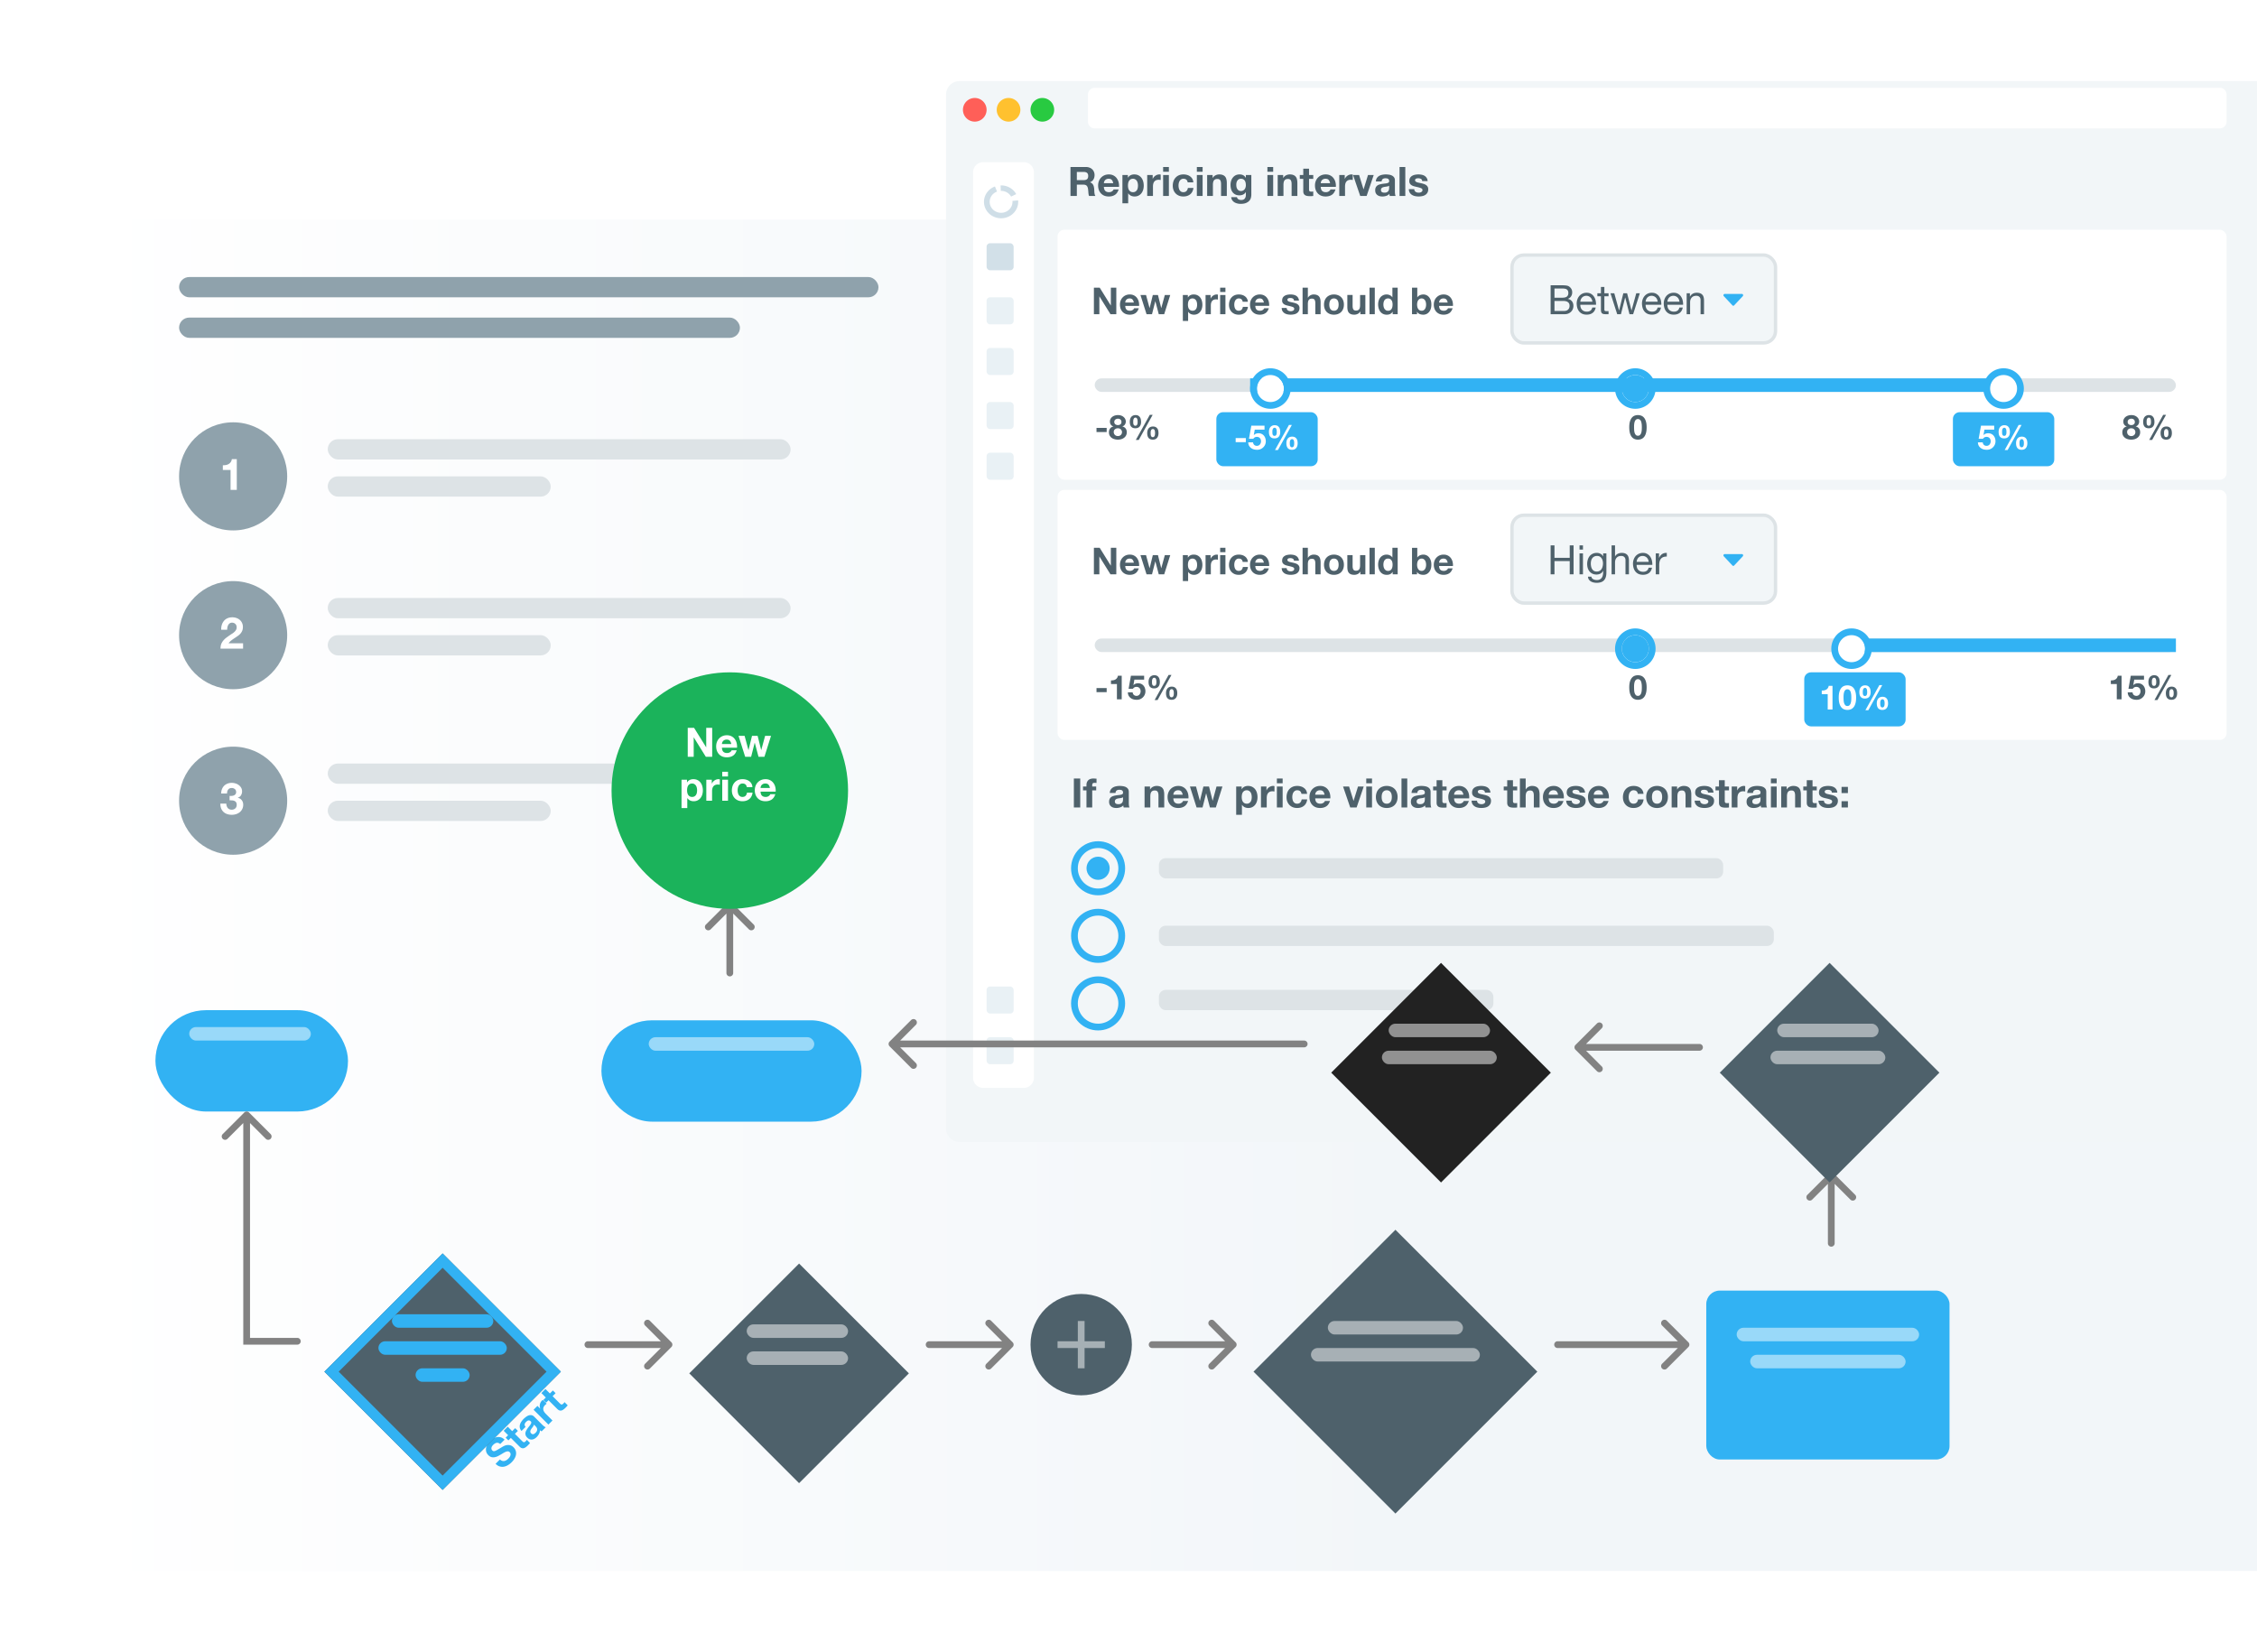 <svg xmlns="http://www.w3.org/2000/svg" width="668" height="489" fill="none"><g filter="url(#filter0_d)"><path d="M668 57v400H28a4 4 0 01-4-4V61a4 4 0 014-4h640z" fill="url(#paint0_linear)"/></g><rect x="53" y="82" width="207" height="6" rx="3" fill="#8FA2AC"/><rect x="53" y="94" width="166" height="6" rx="3" fill="#8FA2AC"/><rect x="97" y="130" width="137" height="6" rx="3" fill="#DDE3E6"/><rect x="97" y="141" width="66" height="6" rx="3" fill="#DDE3E6"/><path fill-rule="evenodd" clip-rule="evenodd" d="M69 157c8.837 0 16-7.163 16-16s-7.163-16-16-16-16 7.163-16 16 7.163 16 16 16z" fill="#8FA2AC"/><path d="M70.084 145v-9.1h-1.469c-.052.347-.16.637-.325.871a2.02 2.02 0 01-.61.572 2.55 2.55 0 01-.807.299 4.564 4.564 0 01-.923.065v1.391h2.288V145h1.846z" fill="#fff"/><rect x="97" y="177" width="137" height="6" rx="3" fill="#DDE3E6"/><rect x="97" y="188" width="66" height="6" rx="3" fill="#DDE3E6"/><path fill-rule="evenodd" clip-rule="evenodd" d="M69 204c8.837 0 16-7.163 16-16s-7.163-16-16-16-16 7.163-16 16 7.163 16 16 16z" fill="#8FA2AC"/><path d="M65.47 186.397h1.767c0-.243.022-.485.065-.728a2.31 2.31 0 01.247-.676c.113-.208.26-.373.442-.494.19-.13.42-.195.69-.195.398 0 .723.126.974.377.26.243.39.585.39 1.027 0 .277-.065.524-.195.741a2.306 2.306 0 01-.468.585 4.277 4.277 0 01-.61.481c-.226.139-.439.277-.638.416-.39.269-.763.533-1.118.793-.347.26-.65.546-.91.858-.26.303-.468.65-.624 1.04-.147.39-.22.849-.22 1.378h6.681v-1.586H67.64c.225-.312.486-.585.78-.819.295-.234.598-.451.91-.65.312-.208.62-.416.923-.624.312-.208.59-.438.832-.689.243-.26.438-.555.585-.884.147-.329.221-.724.221-1.183 0-.442-.087-.841-.26-1.196a2.59 2.59 0 00-.676-.897 3.045 3.045 0 00-1-.559 3.566 3.566 0 00-1.184-.195c-.546 0-1.031.095-1.456.286a2.747 2.747 0 00-1.04.78 3.293 3.293 0 00-.624 1.17c-.138.442-.2.923-.182 1.443z" fill="#fff"/><rect x="97" y="226" width="137" height="6" rx="3" fill="#DDE3E6"/><rect x="97" y="237" width="66" height="6" rx="3" fill="#DDE3E6"/><path fill-rule="evenodd" clip-rule="evenodd" d="M69 253c8.837 0 16-7.163 16-16s-7.163-16-16-16-16 7.163-16 16 7.163 16 16 16z" fill="#8FA2AC"/><path d="M67.952 235.579v1.3c.225 0 .46.009.702.026.252.009.481.056.69.143.207.078.376.208.506.39.139.182.208.446.208.793 0 .442-.143.793-.429 1.053-.286.251-.637.377-1.053.377a1.62 1.62 0 01-.702-.143 1.473 1.473 0 01-.48-.377 1.797 1.797 0 01-.3-.572 2.703 2.703 0 01-.117-.702h-1.755c-.008.529.065.997.221 1.404.165.407.395.754.69 1.04.294.277.65.49 1.065.637.425.147.893.221 1.404.221.442 0 .867-.065 1.274-.195.407-.13.767-.321 1.08-.572.311-.251.558-.563.74-.936.19-.373.286-.797.286-1.274 0-.52-.143-.966-.429-1.339-.286-.373-.68-.615-1.183-.728v-.026c.425-.121.741-.351.95-.689a2.12 2.12 0 00.324-1.17c0-.407-.09-.767-.273-1.079a2.607 2.607 0 00-.715-.793 2.925 2.925 0 00-.975-.481 3.665 3.665 0 00-1.092-.169c-.468 0-.892.078-1.274.234-.381.147-.71.36-.988.637a3.04 3.04 0 00-.637 1.001c-.147.381-.23.806-.247 1.274h1.755c-.008-.468.104-.854.338-1.157.243-.312.598-.468 1.066-.468.338 0 .637.104.897.312.26.208.39.507.39.897 0 .26-.065.468-.195.624a1.206 1.206 0 01-.48.364c-.192.078-.4.126-.625.143a3.98 3.98 0 01-.637 0z" fill="#fff"/><g filter="url(#filter1_d)"><path fill-rule="evenodd" clip-rule="evenodd" d="M280 20a4 4 0 014-4h384v310a4 4 0 01-4 4H284a4 4 0 01-4-4V20z" fill="#F2F6F8"/></g><path d="M318.712 53.308v-2.412h2.064c.432 0 .756.096.972.288.216.184.324.484.324.9 0 .432-.108.744-.324.936-.216.192-.54.288-.972.288h-2.064zm-1.884-3.876V58h1.884v-3.348h1.884c.472 0 .812.104 1.02.312.208.208.344.536.408.984.048.344.084.704.108 1.08.024.376.088.7.192.972h1.884a1.351 1.351 0 01-.204-.432 5.656 5.656 0 01-.096-.552c-.016-.192-.028-.38-.036-.564a31.94 31.94 0 00-.024-.48 4.525 4.525 0 00-.096-.648 1.967 1.967 0 00-.204-.588 1.529 1.529 0 00-.372-.468 1.41 1.41 0 00-.576-.3v-.024c.48-.192.824-.472 1.032-.84.216-.368.324-.804.324-1.308 0-.328-.06-.632-.18-.912a2.092 2.092 0 00-.504-.756 2.24 2.24 0 00-.792-.504 2.637 2.637 0 00-1.032-.192h-4.62zm12.656 4.8h-2.772a2.2 2.2 0 01.072-.408c.048-.152.124-.296.228-.432.112-.136.256-.248.432-.336.184-.096.412-.144.684-.144.416 0 .724.112.924.336.208.224.352.552.432.984zm-2.772 1.08h4.476a4.38 4.38 0 00-.12-1.38 3.318 3.318 0 00-.552-1.176 2.645 2.645 0 00-.96-.816c-.392-.208-.852-.312-1.38-.312-.472 0-.904.084-1.296.252-.384.168-.716.4-.996.696-.28.288-.496.632-.648 1.032-.152.4-.228.832-.228 1.296 0 .48.072.92.216 1.32.152.4.364.744.636 1.032.272.288.604.512.996.672.392.152.832.228 1.32.228.704 0 1.304-.16 1.8-.48.496-.32.864-.852 1.104-1.596h-1.5c-.056.192-.208.376-.456.552a1.545 1.545 0 01-.888.252c-.48 0-.848-.124-1.104-.372-.256-.248-.396-.648-.42-1.2zm8.619 1.572c-.272 0-.504-.056-.696-.168a1.428 1.428 0 01-.468-.432 2.157 2.157 0 01-.252-.636 3.785 3.785 0 010-1.476c.048-.24.128-.452.24-.636.12-.184.272-.332.456-.444.192-.12.428-.18.708-.18.272 0 .5.06.684.18.192.112.348.264.468.456.12.184.204.396.252.636.056.24.084.484.084.732s-.024.492-.072.732c-.048.24-.132.452-.252.636-.112.176-.264.32-.456.432-.184.112-.416.168-.696.168zm-3.132-5.088v8.376h1.704v-2.94h.024c.208.304.472.536.792.696.328.152.684.228 1.068.228.456 0 .852-.088 1.188-.264.344-.176.628-.412.852-.708.232-.296.404-.636.516-1.02.112-.384.168-.784.168-1.2 0-.44-.056-.86-.168-1.26a3.086 3.086 0 00-.516-1.068 2.601 2.601 0 00-.876-.732c-.352-.184-.772-.276-1.26-.276a2.43 2.43 0 00-1.056.228c-.32.152-.584.396-.792.732h-.024v-.792h-1.62zm7.336 0V58h1.704v-2.796c0-.28.028-.54.084-.78.056-.24.148-.448.276-.624.136-.184.312-.328.528-.432.216-.104.48-.156.792-.156.104 0 .212.008.324.024.112.008.208.02.288.036v-1.584c-.136-.04-.26-.06-.372-.06-.216 0-.424.032-.624.096s-.388.156-.564.276a1.94 1.94 0 00-.468.42c-.136.16-.244.336-.324.528h-.024v-1.152h-1.62zm6.416-.96v-1.404h-1.704v1.404h1.704zm-1.704.96V58h1.704v-6.204h-1.704zm7.27 2.184h1.668c-.024-.4-.12-.744-.288-1.032a2.232 2.232 0 00-.66-.732 2.692 2.692 0 00-.912-.444 3.825 3.825 0 00-1.056-.144c-.504 0-.952.084-1.344.252a2.793 2.793 0 00-.996.708c-.272.296-.48.652-.624 1.068a4.189 4.189 0 00-.204 1.332c0 .464.076.892.228 1.284.152.384.364.716.636.996s.6.5.984.66c.392.152.82.228 1.284.228.824 0 1.5-.216 2.028-.648.528-.432.848-1.06.96-1.884h-1.644c-.056.384-.196.692-.42.924-.216.224-.528.336-.936.336-.264 0-.488-.06-.672-.18a1.421 1.421 0 01-.444-.456 2.31 2.31 0 01-.228-.636 3.37 3.37 0 010-1.38c.048-.24.128-.456.24-.648.12-.2.272-.36.456-.48.184-.128.412-.192.684-.192.728 0 1.148.356 1.26 1.068zm4.418-3.144v-1.404h-1.704v1.404h1.704zm-1.704.96V58h1.704v-6.204h-1.704zm3.046 0V58h1.704v-3.252c0-.632.104-1.084.312-1.356.208-.28.544-.42 1.008-.42.408 0 .692.128.852.384.16.248.24.628.24 1.14V58h1.704v-3.816c0-.384-.036-.732-.108-1.044a1.893 1.893 0 00-.348-.804 1.594 1.594 0 00-.696-.516c-.288-.128-.66-.192-1.116-.192-.36 0-.712.084-1.056.252-.344.16-.624.42-.84.78h-.036v-.864h-1.62zm10.005 4.74c-.264 0-.484-.056-.66-.168a1.392 1.392 0 01-.432-.432 2 2 0 01-.228-.588 3.816 3.816 0 01-.06-.672c0-.232.024-.452.072-.66.056-.216.14-.404.252-.564.12-.168.264-.3.432-.396.176-.096.384-.144.624-.144.28 0 .512.052.696.156.184.104.332.244.444.42.112.176.192.38.24.612.048.224.072.464.072.72 0 .224-.032.44-.096.648-.056.2-.144.38-.264.54a1.33 1.33 0 01-.456.384 1.355 1.355 0 01-.636.144zm3.072 1.068v-5.808h-1.62v.828h-.024c-.208-.36-.468-.616-.78-.768a2.36 2.36 0 00-1.068-.228c-.432 0-.816.084-1.152.252a2.452 2.452 0 00-.828.684c-.224.28-.396.608-.516.984a3.935 3.935 0 00-.168 1.152c0 .424.048.828.144 1.212.104.376.264.708.48.996.216.28.492.504.828.672.336.16.736.24 1.2.24.376 0 .732-.076 1.068-.228.344-.16.608-.404.792-.732h.024v.816c.008.44-.1.804-.324 1.092-.216.288-.564.432-1.044.432-.304 0-.572-.064-.804-.192-.232-.12-.388-.34-.468-.66h-1.692c.024.352.12.652.288.9.176.256.392.464.648.624.264.16.552.276.864.348.32.08.632.12.936.12.712 0 1.28-.096 1.704-.288.424-.192.748-.428.972-.708.224-.272.368-.568.432-.888.072-.32.108-.604.108-.852zm6.464-6.768v-1.404h-1.704v1.404h1.704zm-1.704.96V58h1.704v-6.204h-1.704zm3.046 0V58h1.704v-3.252c0-.632.104-1.084.312-1.356.208-.28.544-.42 1.008-.42.408 0 .692.128.852.384.16.248.24.628.24 1.14V58h1.704v-3.816c0-.384-.036-.732-.108-1.044a1.893 1.893 0 00-.348-.804 1.594 1.594 0 00-.696-.516c-.288-.128-.66-.192-1.116-.192-.36 0-.712.084-1.056.252-.344.16-.624.42-.84.78h-.036v-.864h-1.62zm9.273 0v-1.86h-1.704v1.86h-1.032v1.14h1.032v3.66c0 .312.052.564.156.756.104.192.244.34.42.444.184.104.392.172.624.204.24.04.492.06.756.06.168 0 .34-.004.516-.012s.336-.024.48-.048v-1.32c-.08.016-.164.028-.252.036a3.05 3.05 0 01-.276.012c-.288 0-.48-.048-.576-.144-.096-.096-.144-.288-.144-.576v-3.072h1.248v-1.14h-1.248zm6.235 2.436h-2.772a2.2 2.2 0 01.072-.408c.048-.152.124-.296.228-.432.112-.136.256-.248.432-.336.184-.096.412-.144.684-.144.416 0 .724.112.924.336.208.224.352.552.432.984zm-2.772 1.08h4.476a4.38 4.38 0 00-.12-1.38 3.318 3.318 0 00-.552-1.176 2.645 2.645 0 00-.96-.816c-.392-.208-.852-.312-1.38-.312-.472 0-.904.084-1.296.252-.384.168-.716.4-.996.696-.28.288-.496.632-.648 1.032-.152.4-.228.832-.228 1.296 0 .48.072.92.216 1.32.152.4.364.744.636 1.032.272.288.604.512.996.672.392.152.832.228 1.32.228.704 0 1.304-.16 1.8-.48.496-.32.864-.852 1.104-1.596h-1.5c-.056.192-.208.376-.456.552a1.545 1.545 0 01-.888.252c-.48 0-.848-.124-1.104-.372-.256-.248-.396-.648-.42-1.2zm5.486-3.516V58h1.704v-2.796c0-.28.028-.54.084-.78.056-.24.148-.448.276-.624.136-.184.312-.328.528-.432.216-.104.48-.156.792-.156.104 0 .212.008.324.024.112.008.208.02.288.036v-1.584c-.136-.04-.26-.06-.372-.06-.216 0-.424.032-.624.096s-.388.156-.564.276a1.94 1.94 0 00-.468.42c-.136.16-.244.336-.324.528h-.024v-1.152h-1.62zM404.478 58l2.1-6.204h-1.692l-1.308 4.236h-.024l-1.308-4.236h-1.788L402.582 58h1.896zm2.731-4.296c.024-.4.124-.732.3-.996s.4-.476.672-.636c.272-.16.576-.272.912-.336a5.025 5.025 0 011.032-.108c.312 0 .628.024.948.072.32.04.612.124.876.252s.48.308.648.54c.168.224.252.524.252.9v3.228c0 .28.016.548.048.804s.088.448.168.576h-1.728a3.908 3.908 0 01-.084-.288 4.139 4.139 0 01-.036-.312 2.22 2.22 0 01-.96.588 3.853 3.853 0 01-1.128.168c-.296 0-.572-.036-.828-.108a1.896 1.896 0 01-.672-.336 1.622 1.622 0 01-.456-.576 2.012 2.012 0 01-.156-.828c0-.352.06-.64.18-.864.128-.232.288-.416.48-.552.2-.136.424-.236.672-.3.256-.072.512-.128.768-.168.256-.04.508-.072.756-.096.248-.024.468-.06.66-.108s.344-.116.456-.204c.112-.096.164-.232.156-.408 0-.184-.032-.328-.096-.432a.564.564 0 00-.24-.252.783.783 0 00-.348-.12 2.283 2.283 0 00-.42-.036c-.336 0-.6.072-.792.216-.192.144-.304.384-.336.72h-1.704zm3.936 1.26a.83.83 0 01-.276.156 4.852 4.852 0 01-.732.144 7.164 7.164 0 00-.408.06 3.367 3.367 0 00-.384.096c-.12.04-.228.096-.324.168a.739.739 0 00-.216.252.83.83 0 00-.084.396c0 .152.028.28.084.384a.692.692 0 00.228.252c.096.056.208.096.336.12.128.024.26.036.396.036.336 0 .596-.056.78-.168.184-.112.32-.244.408-.396.088-.16.14-.32.156-.48.024-.16.036-.288.036-.384v-.636zm3.074-5.532V58h1.704v-8.568h-1.704zm4.366 6.552h-1.62c.016.416.108.764.276 1.044.176.272.396.492.66.66.272.168.58.288.924.36a5.14 5.14 0 002.088 0c.344-.064.648-.18.912-.348.264-.168.476-.388.636-.66.168-.28.252-.624.252-1.032 0-.288-.056-.528-.168-.72-.112-.2-.26-.364-.444-.492a2.267 2.267 0 00-.636-.324 6.804 6.804 0 00-.72-.204c-.24-.056-.476-.108-.708-.156-.232-.048-.44-.1-.624-.156a1.385 1.385 0 01-.432-.24.467.467 0 01-.168-.372c0-.128.032-.228.096-.3.064-.08.14-.14.228-.18.096-.04.2-.064.312-.072.112-.016.216-.024.312-.024.304 0 .568.06.792.18.224.112.348.332.372.66h1.62c-.032-.384-.132-.7-.3-.948a1.864 1.864 0 00-.612-.612 2.586 2.586 0 00-.852-.324 5.005 5.005 0 00-1.956 0 2.53 2.53 0 00-.864.312 1.724 1.724 0 00-.624.6c-.152.256-.228.584-.228.984 0 .272.056.504.168.696.112.184.26.34.444.468.184.12.392.22.624.3.24.072.484.136.732.192.608.128 1.08.256 1.416.384.344.128.516.32.516.576 0 .152-.036.28-.108.384a.894.894 0 01-.276.24 1.464 1.464 0 01-.732.168 2.02 2.02 0 01-.492-.06c-.152-.04-.288-.1-.408-.18a1.16 1.16 0 01-.3-.324 1.012 1.012 0 01-.108-.48z" fill="#4E616B"/><path fill-rule="evenodd" clip-rule="evenodd" d="M322 28a2 2 0 012-2h333a2 2 0 012 2v8a2 2 0 01-2 2H324a2 2 0 01-2-2v-8z" fill="#fff"/><path fill-rule="evenodd" clip-rule="evenodd" d="M288.5 36a3.5 3.5 0 100-7 3.5 3.5 0 000 7z" fill="#FF5F58"/><path fill-rule="evenodd" clip-rule="evenodd" d="M298.5 36a3.5 3.5 0 100-7 3.5 3.5 0 000 7z" fill="#FFC12F"/><path fill-rule="evenodd" clip-rule="evenodd" d="M308.5 36a3.5 3.5 0 100-7 3.5 3.5 0 000 7z" fill="#28CA41"/><path fill-rule="evenodd" clip-rule="evenodd" d="M291 322a3 3 0 01-3-3V51a3 3 0 013-3h12a3 3 0 013 3v268a3 3 0 01-3 3h-12z" fill="#fff"/><path fill-rule="evenodd" clip-rule="evenodd" d="M299.251 58.183c-.556-.978-1.596-1.613-2.755-1.68a3.347 3.347 0 00-.29-.006l-.065-1.62c.152-.004.305-.003.459.006 1.759.103 3.336 1.078 4.163 2.574l-1.512.726zm-5.546 5.743c-1.634-.931-2.588-2.663-2.47-4.485.122-1.904 1.39-3.563 3.244-4.245l.608 1.516c-1.63.597-2.518 2.288-2.05 3.902.469 1.614 2.139 2.62 3.855 2.321 1.717-.299 2.913-1.805 2.761-3.474l1.681-.147c.167 1.819-.74 3.574-2.348 4.547a5.24 5.24 0 01-5.281.066z" fill="#CFDEE7"/><rect x="292" y="72" width="8" height="8" rx="1" fill="#D2E0E8"/><rect x="292" y="88" width="8" height="8" rx="1" fill="#E9F1F5"/><rect x="292" y="103" width="8" height="8" rx="1" fill="#E9F1F5"/><rect x="292" y="119" width="8" height="8" rx="1" fill="#E9F1F5"/><rect x="292" y="134" width="8" height="8" rx="1" fill="#E9F1F5"/><rect x="292" y="292" width="8" height="8" rx="1" fill="#E9F1F5"/><rect x="292" y="307" width="8" height="8" rx="1" fill="#E9F1F5"/><path d="M317.828 230.432V239h1.884v-8.568h-1.884zm3.731 3.504V239h1.704v-5.064h1.176v-1.14h-1.176v-.372c0-.256.048-.436.144-.54.104-.112.272-.168.504-.168.216 0 .424.012.624.036v-1.272l-.444-.024a4.353 4.353 0 00-.456-.024c-.696 0-1.216.176-1.56.528-.344.352-.516.804-.516 1.356v.48h-1.02v1.14h1.02zm6.892.768c.024-.4.124-.732.3-.996s.4-.476.672-.636c.272-.16.576-.272.912-.336a5.025 5.025 0 011.032-.108c.312 0 .628.024.948.072.32.04.612.124.876.252s.48.308.648.54c.168.224.252.524.252.9v3.228c0 .28.016.548.048.804s.088.448.168.576h-1.728a3.908 3.908 0 01-.084-.288 4.139 4.139 0 01-.036-.312 2.22 2.22 0 01-.96.588 3.853 3.853 0 01-1.128.168c-.296 0-.572-.036-.828-.108a1.896 1.896 0 01-.672-.336 1.622 1.622 0 01-.456-.576 2.012 2.012 0 01-.156-.828c0-.352.06-.64.18-.864.128-.232.288-.416.48-.552.2-.136.424-.236.672-.3.256-.072.512-.128.768-.168.256-.04.508-.072.756-.096.248-.024.468-.06.66-.108s.344-.116.456-.204c.112-.096.164-.232.156-.408 0-.184-.032-.328-.096-.432a.564.564 0 00-.24-.252.783.783 0 00-.348-.12 2.283 2.283 0 00-.42-.036c-.336 0-.6.072-.792.216-.192.144-.304.384-.336.72h-1.704zm3.936 1.26a.83.83 0 01-.276.156 4.852 4.852 0 01-.732.144 7.164 7.164 0 00-.408.06 3.367 3.367 0 00-.384.096c-.12.04-.228.096-.324.168a.739.739 0 00-.216.252.83.83 0 00-.084.396c0 .152.028.28.084.384a.692.692 0 00.228.252c.096.056.208.096.336.12.128.024.26.036.396.036.336 0 .596-.056.78-.168.184-.112.32-.244.408-.396.088-.16.14-.32.156-.48.024-.16.036-.288.036-.384v-.636zm6.366-3.168V239h1.704v-3.252c0-.632.104-1.084.312-1.356.208-.28.544-.42 1.008-.42.408 0 .692.128.852.384.16.248.24.628.24 1.14V239h1.704v-3.816c0-.384-.036-.732-.108-1.044a1.893 1.893 0 00-.348-.804 1.594 1.594 0 00-.696-.516c-.288-.128-.66-.192-1.116-.192-.36 0-.712.084-1.056.252-.344.16-.624.42-.84.78h-.036v-.864h-1.62zm11.29 2.436h-2.772a2.2 2.2 0 01.072-.408c.048-.152.124-.296.228-.432.112-.136.256-.248.432-.336.184-.096.412-.144.684-.144.416 0 .724.112.924.336.208.224.352.552.432.984zm-2.772 1.08h4.476a4.38 4.38 0 00-.12-1.38 3.318 3.318 0 00-.552-1.176 2.645 2.645 0 00-.96-.816c-.392-.208-.852-.312-1.38-.312-.472 0-.904.084-1.296.252-.384.168-.716.4-.996.696-.28.288-.496.632-.648 1.032-.152.4-.228.832-.228 1.296 0 .48.072.92.216 1.32.152.4.364.744.636 1.032.272.288.604.512.996.672.392.152.832.228 1.32.228.704 0 1.304-.16 1.8-.48.496-.32.864-.852 1.104-1.596h-1.5c-.056.192-.208.376-.456.552a1.545 1.545 0 01-.888.252c-.48 0-.848-.124-1.104-.372-.256-.248-.396-.648-.42-1.2zM359.849 239l1.956-6.204h-1.752l-1.14 4.2h-.024l-1.056-4.2h-1.656l-1.032 4.212h-.024l-1.14-4.212h-1.8l1.968 6.204h1.764l1.056-4.164h.024l1.104 4.164h1.752zm9.154-1.116c-.272 0-.504-.056-.696-.168a1.428 1.428 0 01-.468-.432 2.157 2.157 0 01-.252-.636 3.785 3.785 0 010-1.476c.048-.24.128-.452.24-.636.12-.184.272-.332.456-.444.192-.12.428-.18.708-.18.272 0 .5.06.684.18.192.112.348.264.468.456.12.184.204.396.252.636.056.24.084.484.084.732s-.024.492-.072.732c-.048.24-.132.452-.252.636-.112.176-.264.32-.456.432-.184.112-.416.168-.696.168zm-3.132-5.088v8.376h1.704v-2.94h.024c.208.304.472.536.792.696.328.152.684.228 1.068.228.456 0 .852-.088 1.188-.264.344-.176.628-.412.852-.708.232-.296.404-.636.516-1.02.112-.384.168-.784.168-1.2 0-.44-.056-.86-.168-1.26a3.086 3.086 0 00-.516-1.068 2.601 2.601 0 00-.876-.732c-.352-.184-.772-.276-1.26-.276a2.43 2.43 0 00-1.056.228c-.32.152-.584.396-.792.732h-.024v-.792h-1.62zm7.336 0V239h1.704v-2.796c0-.28.028-.54.084-.78.056-.24.148-.448.276-.624.136-.184.312-.328.528-.432.216-.104.48-.156.792-.156.104 0 .212.008.324.024.112.008.208.02.288.036v-1.584c-.136-.04-.26-.06-.372-.06-.216 0-.424.032-.624.096s-.388.156-.564.276a1.94 1.94 0 00-.468.42c-.136.16-.244.336-.324.528h-.024v-1.152h-1.62zm6.416-.96v-1.404h-1.704v1.404h1.704zm-1.704.96V239h1.704v-6.204h-1.704zm7.269 2.184h1.668c-.024-.4-.12-.744-.288-1.032a2.232 2.232 0 00-.66-.732 2.692 2.692 0 00-.912-.444 3.825 3.825 0 00-1.056-.144c-.504 0-.952.084-1.344.252a2.793 2.793 0 00-.996.708c-.272.296-.48.652-.624 1.068a4.189 4.189 0 00-.204 1.332c0 .464.076.892.228 1.284.152.384.364.716.636.996s.6.5.984.66c.392.152.82.228 1.284.228.824 0 1.5-.216 2.028-.648.528-.432.848-1.06.96-1.884h-1.644c-.056.384-.196.692-.42.924-.216.224-.528.336-.936.336-.264 0-.488-.06-.672-.18a1.421 1.421 0 01-.444-.456 2.31 2.31 0 01-.228-.636 3.37 3.37 0 010-1.38c.048-.24.128-.456.24-.648.12-.2.272-.36.456-.48.184-.128.412-.192.684-.192.728 0 1.148.356 1.26 1.068zm6.843.252h-2.772a2.2 2.2 0 01.072-.408c.048-.152.124-.296.228-.432.112-.136.256-.248.432-.336.184-.096.412-.144.684-.144.416 0 .724.112.924.336.208.224.352.552.432.984zm-2.772 1.08h4.476a4.38 4.38 0 00-.12-1.38 3.318 3.318 0 00-.552-1.176 2.645 2.645 0 00-.96-.816c-.392-.208-.852-.312-1.38-.312-.472 0-.904.084-1.296.252-.384.168-.716.4-.996.696-.28.288-.496.632-.648 1.032-.152.4-.228.832-.228 1.296 0 .48.072.92.216 1.32.152.4.364.744.636 1.032.272.288.604.512.996.672.392.152.832.228 1.32.228.704 0 1.304-.16 1.8-.48.496-.32.864-.852 1.104-1.596h-1.5c-.056.192-.208.376-.456.552a1.545 1.545 0 01-.888.252c-.48 0-.848-.124-1.104-.372-.256-.248-.396-.648-.42-1.2zM401.518 239l2.1-6.204h-1.692l-1.308 4.236h-.024l-1.308-4.236h-1.788l2.124 6.204h1.896zm4.554-7.164v-1.404h-1.704v1.404h1.704zm-1.704.96V239h1.704v-6.204h-1.704zm4.558 3.108c0-.248.024-.492.072-.732.048-.24.128-.452.24-.636.12-.184.276-.332.468-.444.192-.12.432-.18.72-.18s.528.06.72.18c.2.112.356.26.468.444.12.184.204.396.252.636a3.723 3.723 0 010 1.464 1.925 1.925 0 01-.252.636 1.25 1.25 0 01-.468.444c-.192.112-.432.168-.72.168s-.528-.056-.72-.168a1.382 1.382 0 01-.468-.444 2.095 2.095 0 01-.24-.636 3.723 3.723 0 01-.072-.732zm-1.704 0c0 .496.076.944.228 1.344.152.4.368.744.648 1.032.28.28.616.496 1.008.648.392.152.832.228 1.32.228.488 0 .928-.076 1.32-.228.4-.152.74-.368 1.02-.648.28-.288.496-.632.648-1.032.152-.4.228-.848.228-1.344a3.76 3.76 0 00-.228-1.344 2.836 2.836 0 00-.648-1.032 2.776 2.776 0 00-1.02-.66 3.465 3.465 0 00-1.32-.24c-.488 0-.928.08-1.32.24a2.836 2.836 0 00-1.656 1.692 3.76 3.76 0 00-.228 1.344zm7.576-5.472V239h1.704v-8.568h-1.704zm2.973 4.272c.024-.4.124-.732.3-.996s.4-.476.672-.636c.272-.16.576-.272.912-.336a5.025 5.025 0 011.032-.108c.312 0 .628.024.948.072.32.04.612.124.876.252s.48.308.648.54c.168.224.252.524.252.9v3.228c0 .28.016.548.048.804s.088.448.168.576h-1.728a3.908 3.908 0 01-.084-.288 4.139 4.139 0 01-.036-.312 2.22 2.22 0 01-.96.588 3.853 3.853 0 01-1.128.168c-.296 0-.572-.036-.828-.108a1.896 1.896 0 01-.672-.336 1.622 1.622 0 01-.456-.576 2.012 2.012 0 01-.156-.828c0-.352.06-.64.18-.864.128-.232.288-.416.48-.552.2-.136.424-.236.672-.3.256-.072.512-.128.768-.168.256-.04.508-.072.756-.096.248-.024.468-.06.66-.108s.344-.116.456-.204c.112-.096.164-.232.156-.408 0-.184-.032-.328-.096-.432a.564.564 0 00-.24-.252.783.783 0 00-.348-.12 2.283 2.283 0 00-.42-.036c-.336 0-.6.072-.792.216-.192.144-.304.384-.336.72h-1.704zm3.936 1.26a.83.83 0 01-.276.156 4.852 4.852 0 01-.732.144 7.164 7.164 0 00-.408.06 3.367 3.367 0 00-.384.096c-.12.04-.228.096-.324.168a.739.739 0 00-.216.252.83.83 0 00-.084.396c0 .152.028.28.084.384a.692.692 0 00.228.252c.096.056.208.096.336.12.128.024.26.036.396.036.336 0 .596-.056.78-.168.184-.112.32-.244.408-.396.088-.16.14-.32.156-.48.024-.16.036-.288.036-.384v-.636zm5.187-3.168v-1.86h-1.704v1.86h-1.032v1.14h1.032v3.66c0 .312.052.564.156.756.104.192.244.34.42.444.184.104.392.172.624.204.24.04.492.06.756.06.168 0 .34-.004.516-.012s.336-.024.48-.048v-1.32c-.08.016-.164.028-.252.036a3.05 3.05 0 01-.276.012c-.288 0-.48-.048-.576-.144-.096-.096-.144-.288-.144-.576v-3.072h1.248v-1.14h-1.248zm6.235 2.436h-2.772a2.2 2.2 0 01.072-.408c.048-.152.124-.296.228-.432.112-.136.256-.248.432-.336.184-.096.412-.144.684-.144.416 0 .724.112.924.336.208.224.352.552.432.984zm-2.772 1.08h4.476a4.38 4.38 0 00-.12-1.38 3.318 3.318 0 00-.552-1.176 2.645 2.645 0 00-.96-.816c-.392-.208-.852-.312-1.38-.312-.472 0-.904.084-1.296.252-.384.168-.716.4-.996.696-.28.288-.496.632-.648 1.032-.152.4-.228.832-.228 1.296 0 .48.072.92.216 1.32.152.4.364.744.636 1.032.272.288.604.512.996.672.392.152.832.228 1.32.228.704 0 1.304-.16 1.8-.48.496-.32.864-.852 1.104-1.596h-1.5c-.056.192-.208.376-.456.552a1.545 1.545 0 01-.888.252c-.48 0-.848-.124-1.104-.372-.256-.248-.396-.648-.42-1.2zm6.806.672h-1.62c.016.416.108.764.276 1.044.176.272.396.492.66.66.272.168.58.288.924.36a5.14 5.14 0 002.088 0c.344-.064.648-.18.912-.348.264-.168.476-.388.636-.66.168-.28.252-.624.252-1.032 0-.288-.056-.528-.168-.72-.112-.2-.26-.364-.444-.492a2.267 2.267 0 00-.636-.324 6.804 6.804 0 00-.72-.204c-.24-.056-.476-.108-.708-.156-.232-.048-.44-.1-.624-.156a1.385 1.385 0 01-.432-.24.467.467 0 01-.168-.372c0-.128.032-.228.096-.3.064-.08.14-.14.228-.18.096-.04.2-.064.312-.072.112-.016.216-.024.312-.024.304 0 .568.06.792.18.224.112.348.332.372.66h1.62c-.032-.384-.132-.7-.3-.948a1.864 1.864 0 00-.612-.612 2.586 2.586 0 00-.852-.324 5.005 5.005 0 00-1.956 0 2.53 2.53 0 00-.864.312 1.724 1.724 0 00-.624.6c-.152.256-.228.584-.228.984 0 .272.056.504.168.696.112.184.26.34.444.468.184.12.392.22.624.3.24.072.484.136.732.192.608.128 1.08.256 1.416.384.344.128.516.32.516.576 0 .152-.036.28-.108.384a.894.894 0 01-.276.24 1.464 1.464 0 01-.732.168 2.02 2.02 0 01-.492-.06c-.152-.04-.288-.1-.408-.18a1.16 1.16 0 01-.3-.324 1.012 1.012 0 01-.108-.48zm10.625-4.188v-1.86h-1.704v1.86h-1.032v1.14h1.032v3.66c0 .312.052.564.156.756.104.192.244.34.42.444.184.104.392.172.624.204.24.04.492.06.756.06.168 0 .34-.004.516-.012s.336-.024.48-.048v-1.32c-.08.016-.164.028-.252.036a3.05 3.05 0 01-.276.012c-.288 0-.48-.048-.576-.144-.096-.096-.144-.288-.144-.576v-3.072h1.248v-1.14h-1.248zm2.059-2.364V239h1.704v-3.252c0-.632.104-1.084.312-1.356.208-.28.544-.42 1.008-.42.408 0 .692.128.852.384.16.248.24.628.24 1.14V239h1.704v-3.816c0-.384-.036-.732-.108-1.044a1.893 1.893 0 00-.348-.804 1.594 1.594 0 00-.696-.516c-.288-.128-.66-.192-1.116-.192-.32 0-.648.084-.984.252-.336.16-.612.42-.828.78h-.036v-3.228h-1.704zm11.29 4.8h-2.772a2.2 2.2 0 01.072-.408c.048-.152.124-.296.228-.432.112-.136.256-.248.432-.336.184-.096.412-.144.684-.144.416 0 .724.112.924.336.208.224.352.552.432.984zm-2.772 1.08h4.476a4.38 4.38 0 00-.12-1.38 3.318 3.318 0 00-.552-1.176 2.645 2.645 0 00-.96-.816c-.392-.208-.852-.312-1.38-.312-.472 0-.904.084-1.296.252-.384.168-.716.4-.996.696-.28.288-.496.632-.648 1.032-.152.4-.228.832-.228 1.296 0 .48.072.92.216 1.32.152.4.364.744.636 1.032.272.288.604.512.996.672.392.152.832.228 1.32.228.704 0 1.304-.16 1.8-.48.496-.32.864-.852 1.104-1.596h-1.5c-.056.192-.208.376-.456.552a1.545 1.545 0 01-.888.252c-.48 0-.848-.124-1.104-.372-.256-.248-.396-.648-.42-1.2zm6.806.672h-1.62c.016.416.108.764.276 1.044.176.272.396.492.66.66.272.168.58.288.924.36a5.14 5.14 0 002.088 0c.344-.064.648-.18.912-.348.264-.168.476-.388.636-.66.168-.28.252-.624.252-1.032 0-.288-.056-.528-.168-.72-.112-.2-.26-.364-.444-.492a2.267 2.267 0 00-.636-.324 6.804 6.804 0 00-.72-.204c-.24-.056-.476-.108-.708-.156-.232-.048-.44-.1-.624-.156a1.385 1.385 0 01-.432-.24.467.467 0 01-.168-.372c0-.128.032-.228.096-.3.064-.08.14-.14.228-.18.096-.04.2-.064.312-.072.112-.016.216-.024.312-.024.304 0 .568.06.792.18.224.112.348.332.372.66h1.62c-.032-.384-.132-.7-.3-.948a1.864 1.864 0 00-.612-.612 2.586 2.586 0 00-.852-.324 5.005 5.005 0 00-1.956 0 2.53 2.53 0 00-.864.312 1.724 1.724 0 00-.624.6c-.152.256-.228.584-.228.984 0 .272.056.504.168.696.112.184.26.34.444.468.184.12.392.22.624.3.24.072.484.136.732.192.608.128 1.08.256 1.416.384.344.128.516.32.516.576 0 .152-.036.28-.108.384a.894.894 0 01-.276.24 1.464 1.464 0 01-.732.168 2.02 2.02 0 01-.492-.06c-.152-.04-.288-.1-.408-.18a1.16 1.16 0 01-.3-.324 1.012 1.012 0 01-.108-.48zm9.301-1.752H471.7a2.2 2.2 0 01.072-.408c.048-.152.124-.296.228-.432.112-.136.256-.248.432-.336.184-.096.412-.144.684-.144.416 0 .724.112.924.336.208.224.352.552.432.984zm-2.772 1.08h4.476a4.38 4.38 0 00-.12-1.38 3.318 3.318 0 00-.552-1.176 2.645 2.645 0 00-.96-.816c-.392-.208-.852-.312-1.38-.312-.472 0-.904.084-1.296.252-.384.168-.716.4-.996.696-.28.288-.496.632-.648 1.032-.152.4-.228.832-.228 1.296 0 .48.072.92.216 1.32.152.4.364.744.636 1.032.272.288.604.512.996.672.392.152.832.228 1.32.228.704 0 1.304-.16 1.8-.48.496-.32.864-.852 1.104-1.596h-1.5c-.056.192-.208.376-.456.552a1.545 1.545 0 01-.888.252c-.48 0-.848-.124-1.104-.372-.256-.248-.396-.648-.42-1.2zm13.051-1.332h1.668c-.024-.4-.12-.744-.288-1.032a2.232 2.232 0 00-.66-.732 2.692 2.692 0 00-.912-.444 3.825 3.825 0 00-1.056-.144c-.504 0-.952.084-1.344.252a2.793 2.793 0 00-.996.708c-.272.296-.48.652-.624 1.068a4.189 4.189 0 00-.204 1.332c0 .464.076.892.228 1.284.152.384.364.716.636.996s.6.5.984.66c.392.152.82.228 1.284.228.824 0 1.5-.216 2.028-.648.528-.432.848-1.06.96-1.884h-1.644c-.056.384-.196.692-.42.924-.216.224-.528.336-.936.336-.264 0-.488-.06-.672-.18a1.421 1.421 0 01-.444-.456 2.31 2.31 0 01-.228-.636 3.37 3.37 0 010-1.38c.048-.24.128-.456.24-.648.12-.2.272-.36.456-.48.184-.128.412-.192.684-.192.728 0 1.148.356 1.26 1.068zm4.179.924c0-.248.024-.492.072-.732.048-.24.128-.452.24-.636.12-.184.276-.332.468-.444.192-.12.432-.18.72-.18s.528.06.72.18c.2.112.356.26.468.444.12.184.204.396.252.636a3.723 3.723 0 010 1.464 1.925 1.925 0 01-.252.636 1.25 1.25 0 01-.468.444c-.192.112-.432.168-.72.168s-.528-.056-.72-.168a1.382 1.382 0 01-.468-.444 2.095 2.095 0 01-.24-.636 3.723 3.723 0 01-.072-.732zm-1.704 0c0 .496.076.944.228 1.344.152.4.368.744.648 1.032.28.28.616.496 1.008.648.392.152.832.228 1.32.228.488 0 .928-.076 1.32-.228.4-.152.74-.368 1.02-.648.28-.288.496-.632.648-1.032.152-.4.228-.848.228-1.344a3.76 3.76 0 00-.228-1.344 2.836 2.836 0 00-.648-1.032 2.776 2.776 0 00-1.02-.66 3.465 3.465 0 00-1.32-.24c-.488 0-.928.08-1.32.24a2.836 2.836 0 00-1.656 1.692 3.76 3.76 0 00-.228 1.344zm7.527-3.108V239h1.704v-3.252c0-.632.104-1.084.312-1.356.208-.28.544-.42 1.008-.42.408 0 .692.128.852.384.16.248.24.628.24 1.14V239h1.704v-3.816c0-.384-.036-.732-.108-1.044a1.893 1.893 0 00-.348-.804 1.594 1.594 0 00-.696-.516c-.288-.128-.66-.192-1.116-.192-.36 0-.712.084-1.056.252-.344.16-.624.42-.84.78h-.036v-.864h-1.62zm8.434 4.188h-1.62c.016.416.108.764.276 1.044.176.272.396.492.66.66.272.168.58.288.924.36a5.14 5.14 0 002.088 0c.344-.064.648-.18.912-.348.264-.168.476-.388.636-.66.168-.28.252-.624.252-1.032 0-.288-.056-.528-.168-.72-.112-.2-.26-.364-.444-.492a2.267 2.267 0 00-.636-.324 6.804 6.804 0 00-.72-.204c-.24-.056-.476-.108-.708-.156-.232-.048-.44-.1-.624-.156a1.385 1.385 0 01-.432-.24.467.467 0 01-.168-.372c0-.128.032-.228.096-.3.064-.08.14-.14.228-.18.096-.04.2-.064.312-.072.112-.016.216-.024.312-.024.304 0 .568.06.792.18.224.112.348.332.372.66h1.62c-.032-.384-.132-.7-.3-.948a1.864 1.864 0 00-.612-.612 2.586 2.586 0 00-.852-.324 5.005 5.005 0 00-1.956 0 2.53 2.53 0 00-.864.312 1.724 1.724 0 00-.624.6c-.152.256-.228.584-.228.984 0 .272.056.504.168.696.112.184.26.34.444.468.184.12.392.22.624.3.24.072.484.136.732.192.608.128 1.08.256 1.416.384.344.128.516.32.516.576 0 .152-.036.28-.108.384a.894.894 0 01-.276.24 1.464 1.464 0 01-.732.168 2.02 2.02 0 01-.492-.06c-.152-.04-.288-.1-.408-.18a1.16 1.16 0 01-.3-.324 1.012 1.012 0 01-.108-.48zm7.285-4.188v-1.86h-1.704v1.86h-1.032v1.14h1.032v3.66c0 .312.052.564.156.756.104.192.244.34.42.444.184.104.392.172.624.204.24.04.492.06.756.06.168 0 .34-.004.516-.012s.336-.024.48-.048v-1.32c-.08.016-.164.028-.252.036a3.05 3.05 0 01-.276.012c-.288 0-.48-.048-.576-.144-.096-.096-.144-.288-.144-.576v-3.072h1.248v-1.14h-1.248zm2.059 0V239h1.704v-2.796c0-.28.028-.54.084-.78.056-.24.148-.448.276-.624.136-.184.312-.328.528-.432.216-.104.48-.156.792-.156.104 0 .212.008.324.024.112.008.208.02.288.036v-1.584c-.136-.04-.26-.06-.372-.06-.216 0-.424.032-.624.096s-.388.156-.564.276a1.94 1.94 0 00-.468.42c-.136.16-.244.336-.324.528h-.024v-1.152h-1.62zm4.592 1.908c.024-.4.124-.732.3-.996s.4-.476.672-.636c.272-.16.576-.272.912-.336a5.025 5.025 0 011.032-.108c.312 0 .628.024.948.072.32.04.612.124.876.252s.48.308.648.54c.168.224.252.524.252.9v3.228c0 .28.016.548.048.804s.088.448.168.576h-1.728a3.908 3.908 0 01-.084-.288 4.139 4.139 0 01-.036-.312 2.22 2.22 0 01-.96.588 3.853 3.853 0 01-1.128.168c-.296 0-.572-.036-.828-.108a1.896 1.896 0 01-.672-.336 1.622 1.622 0 01-.456-.576 2.012 2.012 0 01-.156-.828c0-.352.06-.64.18-.864.128-.232.288-.416.48-.552.2-.136.424-.236.672-.3.256-.072.512-.128.768-.168.256-.04.508-.072.756-.096.248-.024.468-.06.66-.108s.344-.116.456-.204c.112-.096.164-.232.156-.408 0-.184-.032-.328-.096-.432a.564.564 0 00-.24-.252.783.783 0 00-.348-.12 2.283 2.283 0 00-.42-.036c-.336 0-.6.072-.792.216-.192.144-.304.384-.336.72h-1.704zm3.936 1.26a.83.83 0 01-.276.156 4.852 4.852 0 01-.732.144 7.164 7.164 0 00-.408.06 3.367 3.367 0 00-.384.096c-.12.04-.228.096-.324.168a.739.739 0 00-.216.252.83.83 0 00-.084.396c0 .152.028.28.084.384a.692.692 0 00.228.252c.096.056.208.096.336.12.128.024.26.036.396.036.336 0 .596-.056.78-.168.184-.112.32-.244.408-.396.088-.16.14-.32.156-.48.024-.16.036-.288.036-.384v-.636zm4.779-4.128v-1.404h-1.704v1.404h1.704zm-1.704.96V239h1.704v-6.204h-1.704zm3.045 0V239h1.704v-3.252c0-.632.104-1.084.312-1.356.208-.28.544-.42 1.008-.42.408 0 .692.128.852.384.16.248.24.628.24 1.14V239h1.704v-3.816c0-.384-.036-.732-.108-1.044a1.893 1.893 0 00-.348-.804 1.594 1.594 0 00-.696-.516c-.288-.128-.66-.192-1.116-.192-.36 0-.712.084-1.056.252-.344.16-.624.42-.84.78h-.036v-.864h-1.62zm9.274 0v-1.86h-1.704v1.86h-1.032v1.14h1.032v3.66c0 .312.052.564.156.756.104.192.244.34.42.444.184.104.392.172.624.204.24.04.492.06.756.06.168 0 .34-.004.516-.012s.336-.024.48-.048v-1.32c-.08.016-.164.028-.252.036a3.05 3.05 0 01-.276.012c-.288 0-.48-.048-.576-.144-.096-.096-.144-.288-.144-.576v-3.072h1.248v-1.14h-1.248zm3.378 4.188h-1.62c.016.416.108.764.276 1.044.176.272.396.492.66.66.272.168.58.288.924.36a5.14 5.14 0 002.088 0c.344-.064.648-.18.912-.348.264-.168.476-.388.636-.66.168-.28.252-.624.252-1.032 0-.288-.056-.528-.168-.72-.112-.2-.26-.364-.444-.492a2.267 2.267 0 00-.636-.324 6.804 6.804 0 00-.72-.204c-.24-.056-.476-.108-.708-.156-.232-.048-.44-.1-.624-.156a1.385 1.385 0 01-.432-.24.467.467 0 01-.168-.372c0-.128.032-.228.096-.3.064-.08.14-.14.228-.18.096-.04.2-.064.312-.072.112-.016.216-.024.312-.024.304 0 .568.06.792.18.224.112.348.332.372.66h1.62c-.032-.384-.132-.7-.3-.948a1.864 1.864 0 00-.612-.612 2.586 2.586 0 00-.852-.324 5.005 5.005 0 00-1.956 0 2.53 2.53 0 00-.864.312 1.724 1.724 0 00-.624.6c-.152.256-.228.584-.228.984 0 .272.056.504.168.696.112.184.26.34.444.468.184.12.392.22.624.3.24.072.484.136.732.192.608.128 1.08.256 1.416.384.344.128.516.32.516.576 0 .152-.036.28-.108.384a.894.894 0 01-.276.24 1.464 1.464 0 01-.732.168 2.02 2.02 0 01-.492-.06c-.152-.04-.288-.1-.408-.18a1.16 1.16 0 01-.3-.324 1.012 1.012 0 01-.108-.48zm7.094-2.232v-1.848h-1.884v1.848h1.884zm-1.884 2.4V239h1.884v-1.848h-1.884z" fill="#4E616B"/><circle cx="325" cy="257" r="7" stroke="#32B2F3" stroke-width="2"/><circle cx="325" cy="257" r="3.429" fill="#32B2F3"/><rect x="343" y="254" width="167" height="6" rx="2" fill="#DDE3E6"/><rect x="343" y="274" width="182" height="6" rx="2" fill="#DDE3E6"/><rect x="343" y="293" width="99" height="6" rx="2" fill="#DDE3E6"/><circle cx="325" cy="277" r="7" stroke="#32B2F3" stroke-width="2"/><circle cx="325" cy="297" r="7" stroke="#32B2F3" stroke-width="2"/><rect x="313" y="145" width="346" height="74" rx="2" fill="#fff"/><rect x="324" y="189" width="320" height="4" rx="2" fill="#DDE3E6"/><rect x="534" y="199" width="30" height="16" rx="2" fill="#32B2F3"/><g filter="url(#filter2_d)"><circle cx="484" cy="191" r="4" fill="#32B2F3"/><circle cx="484" cy="191" r="5" stroke="#32B2F3" stroke-width="2"/></g><path d="M483.63 203.47v-.43c.007-.173.02-.35.04-.53.02-.18.053-.357.1-.53.047-.18.11-.34.19-.48.087-.14.193-.253.32-.34a.878.878 0 01.49-.13c.193 0 .357.043.49.13.133.087.243.2.33.34.087.14.15.3.19.48.047.173.08.35.1.53.027.18.04.357.04.53.007.167.01.31.01.43 0 .2-.007.443-.02.73a3.76 3.76 0 01-.13.82c-.067.26-.18.483-.34.67-.153.187-.377.28-.67.28-.287 0-.507-.093-.66-.28a1.82 1.82 0 01-.34-.67 4.15 4.15 0 01-.12-.82c-.013-.287-.02-.53-.02-.73zm-1.42 0c0 .7.067 1.287.2 1.76.14.467.327.84.56 1.12.233.28.503.48.81.6.313.12.643.18.99.18.353 0 .683-.06.99-.18.313-.12.587-.32.82-.6.24-.28.427-.653.56-1.12.14-.473.21-1.06.21-1.76 0-.68-.07-1.25-.21-1.71-.133-.467-.32-.84-.56-1.12a1.983 1.983 0 00-.82-.6 2.695 2.695 0 00-.99-.18c-.347 0-.677.06-.99.18-.307.12-.577.32-.81.6-.233.28-.42.653-.56 1.12-.133.46-.2 1.03-.2 1.71zm-157.68.19v1.22h3.01v-1.22h-3.01zm7.462 3.34v-7h-1.13a1.54 1.54 0 01-.25.67c-.126.18-.283.327-.47.44-.18.107-.386.183-.62.23a3.5 3.5 0 01-.71.05v1.07h1.76V207h1.42zm6.637-5.83V200h-3.91l-.69 3.87h1.28c.14-.193.29-.333.45-.42.16-.093.367-.14.62-.14.193 0 .363.033.51.1.147.067.273.16.38.28.107.12.187.26.24.42.053.16.08.33.08.51 0 .173-.03.343-.09.51a1.29 1.29 0 01-.24.43 1.107 1.107 0 01-.88.41c-.32 0-.583-.093-.79-.28-.207-.193-.327-.45-.36-.77h-1.42c.007.367.08.69.22.97.147.273.34.503.58.69.24.187.513.327.82.42.313.087.64.13.98.13.353.007.687-.05 1-.17.313-.127.587-.303.82-.53a2.446 2.446 0 00.78-1.81c0-.327-.05-.633-.15-.92a2.1 2.1 0 00-.42-.76 1.973 1.973 0 00-.67-.51 2.116 2.116 0 00-.92-.19c-.28 0-.53.043-.75.13-.22.08-.427.217-.62.41l-.02-.02.28-1.59h2.89zm7.487 4.01c0-.113.003-.24.01-.38.013-.14.043-.27.09-.39a.78.78 0 01.2-.3c.093-.08.22-.12.38-.12.146 0 .26.047.34.14a.78.78 0 01.19.32c.04.12.063.25.07.39.013.133.02.25.02.35 0 .107-.007.23-.02.37a1.348 1.348 0 01-.08.39.738.738 0 01-.2.31.486.486 0 01-.36.13c-.16 0-.284-.043-.37-.13a.78.78 0 01-.19-.31 1.545 1.545 0 01-.07-.4 7.446 7.446 0 01-.01-.37zm-1.02-.01c0 .273.026.53.08.77.06.24.153.45.28.63.133.173.303.31.51.41.213.1.473.15.78.15.293 0 .546-.047.76-.14.213-.1.386-.237.52-.41.14-.173.243-.377.31-.61.066-.233.1-.487.1-.76s-.027-.53-.08-.77a1.566 1.566 0 00-.28-.62 1.29 1.29 0 00-.5-.42c-.207-.107-.467-.16-.78-.16-.294 0-.547.05-.76.15-.214.1-.39.237-.53.41s-.244.377-.31.61c-.067.233-.1.487-.1.76zm.77-5.39l-4.14 7.43h.87l4.12-7.43h-.85zm-4.91 2.08c0-.113.003-.243.01-.39.013-.147.043-.283.09-.41a.858.858 0 01.2-.32.534.534 0 01.38-.13c.146 0 .26.047.34.14.086.093.15.207.19.34.04.133.063.273.07.42a4 4 0 01.02.36c0 .107-.007.227-.02.36-.007.127-.034.25-.08.37a.675.675 0 01-.2.29.512.512 0 01-.36.12c-.16 0-.284-.04-.37-.12a.709.709 0 01-.19-.29 1.397 1.397 0 01-.07-.38 6.87 6.87 0 01-.01-.36zm-1.02-.02c0 .273.026.53.08.77.06.233.153.437.28.61.133.167.303.3.51.4.213.093.473.14.78.14.293 0 .546-.047.76-.14a1.34 1.34 0 00.52-.39c.14-.167.243-.363.31-.59.066-.233.1-.487.1-.76a3.71 3.71 0 00-.08-.78 1.656 1.656 0 00-.28-.64 1.338 1.338 0 00-.5-.44c-.207-.107-.467-.16-.78-.16-.294 0-.547.053-.76.16-.214.1-.39.24-.53.42s-.244.39-.31.63c-.067.24-.1.497-.1.77zM627.92 207v-7h-1.13a1.54 1.54 0 01-.25.67c-.127.18-.283.327-.47.44-.18.107-.387.183-.62.23-.227.04-.463.057-.71.05v1.07h1.76V207h1.42zm6.637-5.83V200h-3.91l-.69 3.87h1.28c.14-.193.29-.333.45-.42.16-.093.366-.14.62-.14.193 0 .363.033.51.1.146.067.273.16.38.28.106.12.186.26.24.42.053.16.08.33.08.51 0 .173-.03.343-.09.51-.054.16-.134.303-.24.43a1.11 1.11 0 01-.88.41c-.32 0-.584-.093-.79-.28-.207-.193-.327-.45-.36-.77h-1.42c.006.367.08.69.22.97.146.273.34.503.58.69.24.187.513.327.82.42.313.087.64.13.98.13.353.007.686-.05 1-.17.313-.127.586-.303.82-.53a2.446 2.446 0 00.78-1.81c0-.327-.05-.633-.15-.92a2.13 2.13 0 00-.42-.76 1.983 1.983 0 00-.67-.51 2.119 2.119 0 00-.92-.19c-.28 0-.53.043-.75.13-.22.08-.427.217-.62.41l-.02-.02.28-1.59h2.89zm7.486 4.01c0-.113.004-.24.01-.38.014-.14.044-.27.09-.39a.803.803 0 01.2-.3c.094-.08.22-.12.38-.12.147 0 .26.047.34.14a.77.77 0 01.19.32c.04.12.064.25.07.39a3.372 3.372 0 010 .72 1.285 1.285 0 01-.08.39.729.729 0 01-.2.31.483.483 0 01-.36.13c-.16 0-.283-.043-.37-.13a.791.791 0 01-.19-.31 1.588 1.588 0 01-.07-.4 8.904 8.904 0 01-.01-.37zm-1.02-.01c0 .273.027.53.08.77.06.24.154.45.28.63.134.173.304.31.51.41.214.1.474.15.78.15.294 0 .547-.047.76-.14.214-.1.387-.237.52-.41.14-.173.244-.377.31-.61.067-.233.1-.487.1-.76s-.026-.53-.08-.77a1.539 1.539 0 00-.28-.62 1.275 1.275 0 00-.5-.42c-.206-.107-.466-.16-.78-.16-.293 0-.546.05-.76.15-.213.1-.39.237-.53.41s-.243.377-.31.61c-.066.233-.1.487-.1.76zm.77-5.39l-4.14 7.43h.87l4.12-7.43h-.85zm-4.91 2.08c0-.113.004-.243.01-.39.014-.147.044-.283.09-.41a.884.884 0 01.2-.32.536.536 0 01.38-.13c.147 0 .26.047.34.14.087.093.15.207.19.34.04.133.064.273.07.42a3.448 3.448 0 010 .72c-.006.127-.033.25-.08.37a.666.666 0 01-.2.29.508.508 0 01-.36.12c-.16 0-.283-.04-.37-.12a.719.719 0 01-.19-.29 1.436 1.436 0 01-.07-.38 8.171 8.171 0 01-.01-.36zm-1.02-.02c0 .273.027.53.08.77.06.233.154.437.28.61.134.167.304.3.51.4.214.093.474.14.78.14.294 0 .547-.047.76-.14.214-.093.387-.223.52-.39.14-.167.244-.363.31-.59.067-.233.1-.487.1-.76s-.026-.533-.08-.78a1.627 1.627 0 00-.28-.64 1.323 1.323 0 00-.5-.44c-.206-.107-.466-.16-.78-.16a1.68 1.68 0 00-.76.16c-.213.1-.39.24-.53.42s-.243.39-.31.63c-.066.24-.1.497-.1.77zm-312.104-39.694V170h1.617v-5.258h.022l3.267 5.258h1.727v-7.854h-1.617v5.269h-.022l-3.278-5.269h-1.716zm11.816 4.4h-2.541c.008-.11.03-.235.066-.374.044-.139.114-.271.209-.396.103-.125.235-.227.396-.308.169-.088.378-.132.627-.132.382 0 .664.103.847.308.191.205.323.506.396.902zm-2.541.99h4.103c.03-.44-.007-.862-.11-1.265a3.025 3.025 0 00-.506-1.078 2.416 2.416 0 00-.88-.748c-.359-.191-.781-.286-1.265-.286a2.99 2.99 0 00-1.188.231 2.78 2.78 0 00-.913.638 2.746 2.746 0 00-.594.946 3.327 3.327 0 00-.209 1.188c0 .44.066.843.198 1.21.14.367.334.682.583.946.25.264.554.469.913.616.36.139.763.209 1.21.209.646 0 1.196-.147 1.65-.44.455-.293.792-.781 1.012-1.463h-1.375c-.051.176-.19.345-.418.506a1.414 1.414 0 01-.814.231c-.44 0-.777-.114-1.012-.341-.234-.227-.363-.594-.385-1.1zM344.565 170l1.793-5.687h-1.606l-1.045 3.85h-.022l-.968-3.85h-1.518l-.946 3.861h-.022l-1.045-3.861h-1.65L339.34 170h1.617l.968-3.817h.022l1.012 3.817h1.606zm8.39-1.023c-.249 0-.462-.051-.638-.154a1.316 1.316 0 01-.429-.396 2.018 2.018 0 01-.231-.583 3.467 3.467 0 010-1.353c.044-.22.118-.414.22-.583a1.203 1.203 0 011.067-.572c.25 0 .459.055.627.165.176.103.319.242.429.418.11.169.187.363.231.583.052.22.077.444.077.671 0 .227-.022.451-.066.671a1.65 1.65 0 01-.231.583 1.205 1.205 0 01-.418.396c-.168.103-.381.154-.638.154zm-2.871-4.664v7.678h1.562v-2.695h.022c.191.279.433.491.726.638.301.139.627.209.979.209.418 0 .781-.081 1.089-.242.316-.161.576-.378.781-.649.213-.271.371-.583.473-.935.103-.352.154-.719.154-1.1 0-.403-.051-.788-.154-1.155-.102-.374-.26-.7-.473-.979a2.375 2.375 0 00-.803-.671c-.322-.169-.707-.253-1.155-.253-.352 0-.674.07-.968.209a1.72 1.72 0 00-.726.671h-.022v-.726h-1.485zm6.725 0V170h1.562v-2.563c0-.257.026-.495.077-.715.051-.22.136-.411.253-.572.125-.169.286-.301.484-.396.198-.095.44-.143.726-.143.095 0 .194.007.297.022.103.007.191.018.264.033v-1.452a1.206 1.206 0 00-.341-.055c-.198 0-.389.029-.572.088a2 2 0 00-.517.253 1.798 1.798 0 00-.429.385 1.818 1.818 0 00-.297.484h-.022v-1.056h-1.485zm5.881-.88v-1.287h-1.562v1.287h1.562zm-1.562.88V170h1.562v-5.687h-1.562zm6.664 2.002h1.529a2.101 2.101 0 00-.264-.946 2.042 2.042 0 00-.605-.671 2.467 2.467 0 00-.836-.407 3.503 3.503 0 00-.968-.132c-.462 0-.872.077-1.232.231-.359.154-.663.37-.913.649-.249.271-.44.598-.572.979a3.859 3.859 0 00-.187 1.221c0 .425.07.818.209 1.177.14.352.334.656.583.913.25.257.55.458.902.605.36.139.752.209 1.177.209.756 0 1.375-.198 1.859-.594.484-.396.778-.972.88-1.727h-1.507c-.051.352-.179.634-.385.847-.198.205-.484.308-.858.308-.242 0-.447-.055-.616-.165a1.31 1.31 0 01-.407-.418 2.124 2.124 0 01-.209-.583 3.094 3.094 0 010-1.265c.044-.22.118-.418.22-.594.11-.183.25-.33.418-.44.169-.117.378-.176.627-.176.668 0 1.053.326 1.155.979zm6.273.231h-2.541c.007-.11.029-.235.066-.374.044-.139.113-.271.209-.396.102-.125.234-.227.396-.308.168-.088.377-.132.627-.132.381 0 .663.103.847.308.19.205.322.506.396.902zm-2.541.99h4.103a4.044 4.044 0 00-.11-1.265 3.06 3.06 0 00-.506-1.078 2.433 2.433 0 00-.88-.748c-.36-.191-.781-.286-1.265-.286-.433 0-.829.077-1.188.231a2.769 2.769 0 00-.913.638 2.717 2.717 0 00-.594.946c-.14.367-.209.763-.209 1.188 0 .44.066.843.198 1.21.139.367.333.682.583.946.249.264.553.469.913.616.359.139.762.209 1.21.209.645 0 1.195-.147 1.65-.44.454-.293.792-.781 1.012-1.463h-1.375c-.052.176-.191.345-.418.506a1.419 1.419 0 01-.814.231c-.44 0-.778-.114-1.012-.341-.235-.227-.363-.594-.385-1.1zm9.301.616h-1.485c.014.381.099.7.253.957.161.249.363.451.605.605.249.154.531.264.847.33a4.71 4.71 0 001.914 0c.315-.059.594-.165.836-.319s.436-.356.583-.605c.154-.257.231-.572.231-.946a1.3 1.3 0 00-.154-.66 1.348 1.348 0 00-.407-.451 2.065 2.065 0 00-.583-.297 6.283 6.283 0 00-.66-.187c-.22-.051-.437-.099-.649-.143a6.53 6.53 0 01-.572-.143 1.26 1.26 0 01-.396-.22.428.428 0 01-.154-.341c0-.117.029-.209.088-.275a.564.564 0 01.209-.165.887.887 0 01.286-.066c.102-.015.198-.022.286-.022.278 0 .52.055.726.165.205.103.319.304.341.605h1.485c-.03-.352-.121-.642-.275-.869a1.71 1.71 0 00-.561-.561 2.394 2.394 0 00-.781-.297 4.56 4.56 0 00-1.793 0 2.31 2.31 0 00-.792.286 1.57 1.57 0 00-.572.55c-.14.235-.209.535-.209.902 0 .249.051.462.154.638.102.169.238.312.407.429.168.11.359.202.572.275.22.066.443.125.671.176.557.117.99.235 1.298.352.315.117.473.293.473.528a.603.603 0 01-.099.352.832.832 0 01-.253.22 1.363 1.363 0 01-.33.121 1.855 1.855 0 01-.792-.022 1.244 1.244 0 01-.374-.165 1.068 1.068 0 01-.275-.297.928.928 0 01-.099-.44zm4.698-6.006V170h1.562v-2.981c0-.579.095-.994.286-1.243.19-.257.498-.385.924-.385.374 0 .634.117.781.352.146.227.22.576.22 1.045V170h1.562v-3.498c0-.352-.033-.671-.099-.957a1.74 1.74 0 00-.319-.737 1.466 1.466 0 00-.638-.473c-.264-.117-.605-.176-1.023-.176-.294 0-.594.077-.902.231a1.775 1.775 0 00-.759.715h-.033v-2.959h-1.562zm7.906 5.016c0-.227.022-.451.066-.671.044-.22.118-.414.22-.583.11-.169.253-.304.429-.407.176-.11.396-.165.66-.165s.484.055.66.165c.184.103.327.238.429.407.11.169.187.363.231.583a3.416 3.416 0 010 1.342 1.762 1.762 0 01-.231.583 1.137 1.137 0 01-.429.407c-.176.103-.396.154-.66.154s-.484-.051-.66-.154a1.267 1.267 0 01-.429-.407 1.934 1.934 0 01-.22-.583 3.416 3.416 0 01-.066-.671zm-1.562 0c0 .455.07.865.209 1.232.14.367.338.682.594.946.257.257.565.455.924.594.36.139.763.209 1.21.209.448 0 .851-.07 1.21-.209a2.6 2.6 0 00.935-.594c.257-.264.455-.579.594-.946.14-.367.209-.777.209-1.232 0-.455-.069-.865-.209-1.232a2.594 2.594 0 00-.594-.946 2.532 2.532 0 00-.935-.605 3.166 3.166 0 00-1.21-.22c-.447 0-.85.073-1.21.22a2.564 2.564 0 00-.924.605 2.62 2.62 0 00-.594.946 3.453 3.453 0 00-.209 1.232zM404.103 170v-5.687h-1.562v2.981c0 .579-.096.997-.286 1.254-.191.249-.499.374-.924.374-.374 0-.635-.114-.781-.341-.147-.235-.22-.587-.22-1.056v-3.212h-1.562v3.498c0 .352.029.675.088.968.066.286.176.532.33.737.154.198.363.352.627.462.271.11.616.165 1.034.165.33 0 .652-.073.968-.22a1.76 1.76 0 00.77-.715h.033V170h1.485zm1.229-7.854V170h1.562v-7.854h-1.562zm6.829 4.994c0 .235-.022.462-.066.682-.044.22-.117.418-.22.594a1.166 1.166 0 01-1.056.561 1.22 1.22 0 01-.627-.154 1.564 1.564 0 01-.429-.418 1.963 1.963 0 01-.242-.594 2.915 2.915 0 01-.077-.66c0-.235.022-.458.066-.671.052-.22.129-.414.231-.583.11-.169.253-.304.429-.407.176-.103.393-.154.649-.154.257 0 .47.051.638.154.169.103.305.238.407.407.11.161.187.352.231.572.044.213.066.436.066.671zm.022 2.134V170h1.485v-7.854h-1.562v2.86h-.022a1.632 1.632 0 00-.726-.627c-.3-.147-.619-.22-.957-.22-.418 0-.784.084-1.1.253a2.362 2.362 0 00-.792.649 3.02 3.02 0 00-.473.946 3.935 3.935 0 00-.154 1.1c0 .396.052.777.154 1.144.11.367.268.693.473.979.213.279.481.502.803.671.323.161.697.242 1.122.242.374 0 .708-.066 1.001-.198.301-.139.543-.363.726-.671h.022zm9.896-2.112c0 .235-.025.462-.077.682-.051.22-.132.414-.242.583a1.3 1.3 0 01-.418.407 1.15 1.15 0 01-.594.143c-.227 0-.425-.048-.594-.143a1.31 1.31 0 01-.418-.407 1.829 1.829 0 01-.242-.583 3.06 3.06 0 010-1.375c.052-.22.132-.414.242-.583.11-.169.25-.301.418-.396.169-.103.367-.154.594-.154.235 0 .433.051.594.154.169.095.308.227.418.396.11.169.191.363.242.583.052.22.077.451.077.693zm-4.169-5.016V170h1.485v-.726h.022c.169.315.418.539.748.671a3 3 0 001.122.198c.286 0 .569-.059.847-.176a2.11 2.11 0 00.748-.539c.228-.242.411-.55.55-.924.14-.381.209-.832.209-1.353s-.069-.968-.209-1.342a2.686 2.686 0 00-.55-.935 2.11 2.11 0 00-.748-.539 2.169 2.169 0 00-.847-.176c-.352 0-.693.07-1.023.209a1.645 1.645 0 00-.77.638h-.022v-2.86h-1.562zm10.553 4.4h-2.541c.007-.11.029-.235.066-.374.044-.139.114-.271.209-.396.103-.125.235-.227.396-.308.169-.088.378-.132.627-.132.381 0 .664.103.847.308.191.205.323.506.396.902zm-2.541.99h4.103a4.014 4.014 0 00-.11-1.265 3.042 3.042 0 00-.506-1.078 2.424 2.424 0 00-.88-.748c-.359-.191-.781-.286-1.265-.286-.433 0-.829.077-1.188.231a2.78 2.78 0 00-.913.638 2.717 2.717 0 00-.594.946 3.327 3.327 0 00-.209 1.188c0 .44.066.843.198 1.21.139.367.334.682.583.946.249.264.554.469.913.616.359.139.763.209 1.21.209.645 0 1.195-.147 1.65-.44.455-.293.792-.781 1.012-1.463h-1.375c-.051.176-.191.345-.418.506a1.417 1.417 0 01-.814.231c-.44 0-.777-.114-1.012-.341-.235-.227-.363-.594-.385-1.1z" fill="#4E616B"/><rect x="447.5" y="152.5" width="78" height="26" rx="3.5" fill="#F2F6F8" stroke="#DDE3E6"/><path d="M515.808 164.116a.385.385 0 01.108.273.386.386 0 01-.108.273l-2.552 2.723a.343.343 0 01-.513 0l-2.552-2.723a.386.386 0 01-.108-.273c0-.105.036-.197.108-.273a.341.341 0 01.257-.116h5.104a.34.34 0 01.256.116z" fill="#32B2F3"/><path d="M458.936 161.432V170h1.14v-3.924h4.512V170h1.14v-8.568h-1.14v3.684h-4.512v-3.684h-1.14zm9.572 1.248v-1.248h-1.02v1.248h1.02zm-1.02 1.116V170h1.02v-6.204h-1.02zm7.952 5.676v-5.676h-.96v.888h-.012a1.78 1.78 0 00-.768-.768 2.248 2.248 0 00-1.08-.264c-.536 0-.988.104-1.356.312-.368.2-.664.46-.888.78a3.025 3.025 0 00-.48 1.056 4.64 4.64 0 00-.144 1.128c0 .424.056.828.168 1.212.12.376.296.708.528.996.232.28.52.504.864.672.344.168.748.252 1.212.252.4 0 .776-.088 1.128-.264.36-.184.628-.468.804-.852h.024v.408c0 .344-.036.66-.108.948a1.859 1.859 0 01-.324.732 1.523 1.523 0 01-.576.48c-.232.12-.516.18-.852.18-.168 0-.344-.02-.528-.06a1.86 1.86 0 01-.516-.168 1.368 1.368 0 01-.396-.312.774.774 0 01-.168-.468h-1.02c.016.336.104.62.264.852.16.232.36.42.6.564.248.144.52.248.816.312.304.064.6.096.888.096.992 0 1.72-.252 2.184-.756.464-.504.696-1.264.696-2.28zm-2.856-.3c-.336 0-.616-.068-.84-.204a1.695 1.695 0 01-.54-.552 2.46 2.46 0 01-.288-.768 4.274 4.274 0 01-.084-.84c0-.296.032-.58.096-.852.072-.272.18-.512.324-.72.152-.208.344-.372.576-.492.232-.128.512-.192.84-.192.32 0 .592.064.816.192.224.128.404.3.54.516a2.1 2.1 0 01.312.708 3.4 3.4 0 01.096.804c0 .288-.036.576-.108.864a2.491 2.491 0 01-.312.78 1.731 1.731 0 01-.576.552c-.232.136-.516.204-.852.204zm4.395-7.74V170h1.02v-3.504c0-.28.036-.536.108-.768.08-.24.196-.448.348-.624a1.53 1.53 0 01.564-.408c.232-.096.504-.144.816-.144.392 0 .7.112.924.336.224.224.336.528.336.912v4.2h1.02v-4.08c0-.336-.036-.64-.108-.912-.064-.28-.18-.52-.348-.72a1.677 1.677 0 00-.66-.468c-.272-.112-.612-.168-1.02-.168-.184 0-.376.02-.576.06-.192.04-.38.104-.564.192a1.75 1.75 0 00-.48.324 1.3 1.3 0 00-.336.48h-.024v-3.276h-1.02zm10.976 4.872h-3.564c.016-.24.068-.464.156-.672a1.79 1.79 0 01.36-.564c.152-.16.332-.284.54-.372.216-.096.456-.144.72-.144.256 0 .488.048.696.144.216.088.4.212.552.372.16.152.284.336.372.552.096.216.152.444.168.684zm.984 1.728h-1.008c-.088.408-.272.712-.552.912-.272.2-.624.3-1.056.3-.336 0-.628-.056-.876-.168a1.752 1.752 0 01-.612-.444 1.818 1.818 0 01-.348-.648 2.515 2.515 0 01-.096-.78h4.644a4.76 4.76 0 00-.108-1.188 3.28 3.28 0 00-.456-1.152 2.587 2.587 0 00-.876-.864c-.36-.232-.816-.348-1.368-.348-.424 0-.816.08-1.176.24-.352.16-.66.384-.924.672a3.154 3.154 0 00-.6 1.02 3.733 3.733 0 00-.216 1.296c.016.472.084.908.204 1.308.128.4.316.744.564 1.032.248.288.552.512.912.672.368.16.8.24 1.296.24.704 0 1.288-.176 1.752-.528.464-.352.764-.876.9-1.572zm1.117-4.236V170h1.02v-2.76c0-.4.04-.752.12-1.056.08-.312.208-.576.384-.792.176-.216.408-.38.696-.492.288-.112.636-.168 1.044-.168v-1.08c-.552-.016-1.008.096-1.368.336-.36.24-.664.612-.912 1.116h-.024v-1.308h-.96z" fill="#4E616B"/><path fill="#32B2F3" d="M546 189h98v4h-98z"/><g filter="url(#filter3_d)"><circle cx="548" cy="191" r="4" fill="#fff"/><circle cx="548" cy="191" r="5" stroke="#32B2F3" stroke-width="2"/></g><path d="M542.363 210v-7h-1.13a1.54 1.54 0 01-.25.67c-.126.18-.283.327-.47.44-.18.107-.386.183-.62.23a3.5 3.5 0 01-.71.05v1.07h1.76V210h1.42zm3.267-3.53v-.43c.007-.173.02-.35.04-.53.02-.18.053-.357.1-.53.047-.18.11-.34.19-.48.087-.14.193-.253.32-.34a.878.878 0 01.49-.13c.193 0 .357.043.49.13.133.087.243.2.33.34.087.14.15.3.19.48.047.173.08.35.1.53.027.18.04.357.04.53.007.167.01.31.01.43 0 .2-.007.443-.02.73a3.76 3.76 0 01-.13.82c-.067.26-.18.483-.34.67-.153.187-.377.28-.67.28-.287 0-.507-.093-.66-.28a1.82 1.82 0 01-.34-.67 4.15 4.15 0 01-.12-.82c-.013-.287-.02-.53-.02-.73zm-1.42 0c0 .7.067 1.287.2 1.76.14.467.327.84.56 1.12.233.28.503.48.81.6.313.12.643.18.99.18.353 0 .683-.06.99-.18.313-.12.587-.32.82-.6.24-.28.427-.653.56-1.12.14-.473.21-1.06.21-1.76 0-.68-.07-1.25-.21-1.71-.133-.467-.32-.84-.56-1.12a1.983 1.983 0 00-.82-.6 2.695 2.695 0 00-.99-.18c-.347 0-.677.06-.99.18-.307.12-.577.32-.81.6-.233.28-.42.653-.56 1.12-.133.46-.2 1.03-.2 1.71zm12.277 1.71c0-.113.003-.24.01-.38.013-.14.043-.27.09-.39a.78.78 0 01.2-.3c.093-.08.22-.12.38-.12.146 0 .26.047.34.14a.78.78 0 01.19.32c.04.12.063.25.07.39.013.133.02.25.02.35 0 .107-.007.23-.02.37a1.348 1.348 0 01-.08.39.738.738 0 01-.2.31.486.486 0 01-.36.13c-.16 0-.284-.043-.37-.13a.78.78 0 01-.19-.31 1.545 1.545 0 01-.07-.4 7.446 7.446 0 01-.01-.37zm-1.02-.01c0 .273.026.53.08.77.06.24.153.45.28.63.133.173.303.31.51.41.213.1.473.15.78.15.293 0 .546-.047.76-.14.213-.1.386-.237.52-.41.14-.173.243-.377.31-.61.066-.233.1-.487.1-.76s-.027-.53-.08-.77a1.566 1.566 0 00-.28-.62 1.29 1.29 0 00-.5-.42c-.207-.107-.467-.16-.78-.16-.294 0-.547.05-.76.15-.214.1-.39.237-.53.41s-.244.377-.31.61c-.067.233-.1.487-.1.76zm.77-5.39l-4.14 7.43h.87l4.12-7.43h-.85zm-4.91 2.08c0-.113.003-.243.01-.39.013-.147.043-.283.09-.41a.858.858 0 01.2-.32.534.534 0 01.38-.13c.146 0 .26.047.34.14.086.093.15.207.19.34.04.133.063.273.07.42a4 4 0 01.02.36c0 .107-.007.227-.02.36-.007.127-.034.25-.08.37a.675.675 0 01-.2.29.512.512 0 01-.36.12c-.16 0-.284-.04-.37-.12a.709.709 0 01-.19-.29 1.397 1.397 0 01-.07-.38 6.87 6.87 0 01-.01-.36zm-1.02-.02c0 .273.026.53.08.77.06.233.153.437.28.61.133.167.303.3.51.4.213.093.473.14.78.14.293 0 .546-.047.76-.14a1.34 1.34 0 00.52-.39c.14-.167.243-.363.31-.59.066-.233.1-.487.1-.76a3.71 3.71 0 00-.08-.78 1.656 1.656 0 00-.28-.64 1.338 1.338 0 00-.5-.44c-.207-.107-.467-.16-.78-.16-.294 0-.547.053-.76.16-.214.1-.39.24-.53.42s-.244.39-.31.63c-.067.24-.1.497-.1.77z" fill="#fff"/><rect x="313" y="68" width="346" height="74" rx="2" fill="#fff"/><rect x="324" y="112" width="320" height="4" rx="2" fill="#DDE3E6"/><g filter="url(#filter4_d)"><circle cx="484" cy="114" r="4" fill="#32B2F3"/><circle cx="484" cy="114" r="5" stroke="#32B2F3" stroke-width="2"/></g><path d="M483.63 126.47v-.43c.007-.173.02-.35.04-.53.02-.18.053-.357.1-.53.047-.18.11-.34.19-.48.087-.14.193-.253.32-.34a.878.878 0 01.49-.13c.193 0 .357.043.49.13.133.087.243.2.33.34.087.14.15.3.19.48.047.173.08.35.1.53.027.18.04.357.04.53.007.167.01.31.01.43 0 .2-.007.443-.02.73a3.76 3.76 0 01-.13.82c-.067.26-.18.483-.34.67-.153.187-.377.28-.67.28-.287 0-.507-.093-.66-.28a1.82 1.82 0 01-.34-.67 4.15 4.15 0 01-.12-.82c-.013-.287-.02-.53-.02-.73zm-1.42 0c0 .7.067 1.287.2 1.76.14.467.327.84.56 1.12.233.28.503.48.81.6.313.12.643.18.99.18.353 0 .683-.06.99-.18.313-.12.587-.32.82-.6.24-.28.427-.653.56-1.12.14-.473.21-1.06.21-1.76 0-.68-.07-1.25-.21-1.71-.133-.467-.32-.84-.56-1.12a1.983 1.983 0 00-.82-.6 2.695 2.695 0 00-.99-.18c-.347 0-.677.06-.99.18-.307.12-.577.32-.81.6-.233.28-.42.653-.56 1.12-.133.46-.2 1.03-.2 1.71zm-157.68.19v1.22h3.01v-1.22h-3.01zm5.262-1.76c0-.16.027-.3.08-.42.06-.12.14-.22.24-.3.1-.08.214-.14.34-.18.134-.047.27-.07.41-.07.22 0 .397.033.53.1.14.067.247.15.32.25.08.1.134.207.16.32.027.107.04.207.04.3 0 .3-.1.53-.3.69-.2.153-.45.23-.75.23-.286 0-.536-.077-.75-.23-.213-.16-.32-.39-.32-.69zm-1.29-.13c0 .347.087.65.26.91.174.26.43.437.77.53v.02c-.42.1-.746.3-.98.6-.226.3-.34.673-.34 1.12 0 .38.074.707.22.98.154.273.354.5.6.68.254.18.537.31.85.39a3.756 3.756 0 001.95 0c.314-.093.594-.23.84-.41.247-.18.444-.407.59-.68.154-.273.23-.597.23-.97 0-.44-.113-.81-.34-1.11-.226-.307-.55-.507-.97-.6v-.02c.34-.113.594-.3.76-.56.174-.26.26-.563.26-.91 0-.173-.04-.367-.12-.58a1.667 1.667 0 00-.4-.61 2.174 2.174 0 00-.72-.49c-.3-.133-.666-.2-1.1-.2-.286 0-.57.04-.85.12a2.5 2.5 0 00-.76.36c-.22.16-.4.36-.54.6s-.21.517-.21.83zm1.13 3.11c0-.36.12-.633.36-.82.24-.193.534-.29.88-.29.167 0 .32.027.46.08.147.053.274.13.38.23.114.1.2.22.26.36.067.133.1.283.1.45 0 .173-.03.333-.09.48-.06.147-.146.273-.26.38-.106.1-.233.18-.38.24a1.465 1.465 0 01-.95 0 1.344 1.344 0 01-.4-.24 1.3 1.3 0 01-.26-.38c-.066-.147-.1-.31-.1-.49zm10.927.3c0-.113.003-.24.01-.38.013-.14.043-.27.09-.39a.791.791 0 01.2-.3c.093-.08.22-.12.38-.12.147 0 .26.047.34.14a.77.77 0 01.19.32c.04.12.063.25.07.39.013.133.02.25.02.35 0 .107-.007.23-.02.37a1.316 1.316 0 01-.08.39.738.738 0 01-.2.31.486.486 0 01-.36.13c-.16 0-.283-.043-.37-.13a.78.78 0 01-.19-.31 1.588 1.588 0 01-.07-.4 7.446 7.446 0 01-.01-.37zm-1.02-.01c0 .273.027.53.08.77.06.24.153.45.28.63.133.173.303.31.51.41.213.1.473.15.78.15.293 0 .547-.047.76-.14.213-.1.387-.237.52-.41.14-.173.243-.377.31-.61.067-.233.1-.487.1-.76s-.027-.53-.08-.77a1.553 1.553 0 00-.28-.62 1.282 1.282 0 00-.5-.42c-.207-.107-.467-.16-.78-.16-.293 0-.547.05-.76.15-.213.1-.39.237-.53.41s-.243.377-.31.61c-.067.233-.1.487-.1.76zm.77-5.39l-4.14 7.43h.87l4.12-7.43h-.85zm-4.91 2.08c0-.113.003-.243.01-.39.013-.147.043-.283.09-.41a.871.871 0 01.2-.32.534.534 0 01.38-.13c.147 0 .26.047.34.14.087.093.15.207.19.34.04.133.063.273.07.42a4 4 0 01.02.36c0 .107-.007.227-.02.36-.007.127-.033.25-.08.37a.675.675 0 01-.2.29.512.512 0 01-.36.12c-.16 0-.283-.04-.37-.12a.709.709 0 01-.19-.29 1.436 1.436 0 01-.07-.38 6.87 6.87 0 01-.01-.36zm-1.02-.02c0 .273.027.53.08.77.06.233.153.437.28.61.133.167.303.3.51.4.213.093.473.14.78.14.293 0 .547-.047.76-.14.213-.093.387-.223.52-.39.14-.167.243-.363.31-.59.067-.233.1-.487.1-.76a3.71 3.71 0 00-.08-.78 1.641 1.641 0 00-.28-.64 1.33 1.33 0 00-.5-.44c-.207-.107-.467-.16-.78-.16-.293 0-.547.053-.76.16-.213.1-.39.24-.53.42s-.243.39-.31.63-.1.497-.1.77zm295.341.06c0-.16.027-.3.08-.42.06-.12.14-.22.24-.3.1-.08.213-.14.34-.18.133-.047.27-.07.41-.07.22 0 .397.033.53.1.14.067.247.15.32.25.08.1.133.207.16.32.027.107.04.207.04.3 0 .3-.1.53-.3.69-.2.153-.45.23-.75.23-.287 0-.537-.077-.75-.23-.213-.16-.32-.39-.32-.69zm-1.29-.13c0 .347.087.65.26.91.173.26.43.437.77.53v.02c-.42.1-.747.3-.98.6-.227.3-.34.673-.34 1.12 0 .38.073.707.22.98.153.273.353.5.6.68.253.18.537.31.85.39a3.756 3.756 0 001.95 0c.313-.093.593-.23.84-.41.247-.18.443-.407.59-.68.153-.273.23-.597.23-.97 0-.44-.113-.81-.34-1.11-.227-.307-.55-.507-.97-.6v-.02c.34-.113.593-.3.76-.56a1.604 1.604 0 00.14-1.49 1.667 1.667 0 00-.4-.61 2.174 2.174 0 00-.72-.49c-.3-.133-.667-.2-1.1-.2-.287 0-.57.04-.85.12a2.5 2.5 0 00-.76.36c-.22.16-.4.36-.54.6s-.21.517-.21.83zm1.13 3.11c0-.36.12-.633.36-.82.24-.193.533-.29.88-.29.167 0 .32.027.46.08.147.053.273.13.38.23.113.1.2.22.26.36.067.133.1.283.1.45 0 .173-.03.333-.09.48-.06.147-.147.273-.26.38-.107.1-.233.18-.38.24a1.456 1.456 0 01-.95 0 1.331 1.331 0 01-.4-.24 1.281 1.281 0 01-.26-.38c-.067-.147-.1-.31-.1-.49zm10.927.3c0-.113.003-.24.01-.38.013-.14.043-.27.09-.39a.78.78 0 01.2-.3c.093-.08.22-.12.38-.12.146 0 .26.047.34.14a.78.78 0 01.19.32c.04.12.063.25.07.39.013.133.02.25.02.35 0 .107-.007.23-.02.37a1.348 1.348 0 01-.08.39.738.738 0 01-.2.31.486.486 0 01-.36.13c-.16 0-.284-.043-.37-.13a.78.78 0 01-.19-.31 1.545 1.545 0 01-.07-.4 7.446 7.446 0 01-.01-.37zm-1.02-.01c0 .273.026.53.08.77.06.24.153.45.28.63.133.173.303.31.51.41.213.1.473.15.78.15.293 0 .546-.047.76-.14.213-.1.386-.237.52-.41.14-.173.243-.377.31-.61.066-.233.1-.487.1-.76s-.027-.53-.08-.77a1.566 1.566 0 00-.28-.62 1.29 1.29 0 00-.5-.42c-.207-.107-.467-.16-.78-.16-.294 0-.547.05-.76.15-.214.1-.39.237-.53.41s-.244.377-.31.61c-.067.233-.1.487-.1.76zm.77-5.39l-4.14 7.43h.87l4.12-7.43h-.85zm-4.91 2.08c0-.113.003-.243.01-.39.013-.147.043-.283.09-.41a.858.858 0 01.2-.32.534.534 0 01.38-.13c.146 0 .26.047.34.14.086.093.15.207.19.34.04.133.063.273.07.42a4 4 0 01.02.36c0 .107-.007.227-.02.36-.007.127-.034.25-.08.37a.675.675 0 01-.2.29.512.512 0 01-.36.12c-.16 0-.284-.04-.37-.12a.709.709 0 01-.19-.29 1.397 1.397 0 01-.07-.38 6.87 6.87 0 01-.01-.36zm-1.02-.02c0 .273.026.53.08.77.06.233.153.437.28.61.133.167.303.3.51.4.213.093.473.14.78.14.293 0 .546-.047.76-.14a1.34 1.34 0 00.52-.39c.14-.167.243-.363.31-.59.066-.233.1-.487.1-.76a3.71 3.71 0 00-.08-.78 1.656 1.656 0 00-.28-.64 1.338 1.338 0 00-.5-.44c-.207-.107-.467-.16-.78-.16-.294 0-.547.053-.76.16-.214.1-.39.24-.53.42s-.244.39-.31.63c-.067.24-.1.497-.1.77zM323.759 85.146V93h1.617v-5.258h.022L328.665 93h1.727v-7.854h-1.617v5.269h-.022l-3.278-5.269h-1.716zm11.816 4.4h-2.541c.008-.11.03-.235.066-.374.044-.14.114-.271.209-.396.103-.125.235-.227.396-.308.169-.088.378-.132.627-.132.382 0 .664.103.847.308.191.205.323.506.396.902zm-2.541.99h4.103c.03-.44-.007-.862-.11-1.265a3.025 3.025 0 00-.506-1.078 2.416 2.416 0 00-.88-.748c-.359-.19-.781-.286-1.265-.286a2.99 2.99 0 00-1.188.231 2.775 2.775 0 00-.913.638c-.256.264-.454.58-.594.946a3.324 3.324 0 00-.209 1.188c0 .44.066.843.198 1.21.14.367.334.682.583.946.25.264.554.47.913.616.36.14.763.209 1.21.209.646 0 1.196-.147 1.65-.44.455-.293.792-.781 1.012-1.463h-1.375c-.051.176-.19.345-.418.506a1.414 1.414 0 01-.814.231c-.44 0-.777-.114-1.012-.341-.234-.227-.363-.594-.385-1.1zM344.565 93l1.793-5.687h-1.606l-1.045 3.85h-.022l-.968-3.85h-1.518l-.946 3.861h-.022l-1.045-3.861h-1.65L339.34 93h1.617l.968-3.817h.022L342.959 93h1.606zm8.39-1.023c-.249 0-.462-.051-.638-.154a1.31 1.31 0 01-.429-.396 2.015 2.015 0 01-.231-.583 3.47 3.47 0 010-1.353 1.8 1.8 0 01.22-.583 1.203 1.203 0 011.067-.572c.25 0 .459.055.627.165.176.103.319.242.429.418.11.169.187.363.231.583.052.22.077.444.077.671 0 .227-.022.451-.066.671a1.65 1.65 0 01-.231.583 1.2 1.2 0 01-.418.396c-.168.103-.381.154-.638.154zm-2.871-4.664v7.678h1.562v-2.695h.022c.191.279.433.491.726.638.301.14.627.209.979.209.418 0 .781-.08 1.089-.242.316-.161.576-.378.781-.649.213-.271.371-.583.473-.935.103-.352.154-.719.154-1.1 0-.403-.051-.788-.154-1.155-.102-.374-.26-.7-.473-.979a2.375 2.375 0 00-.803-.671c-.322-.169-.707-.253-1.155-.253-.352 0-.674.07-.968.209-.293.14-.535.363-.726.671h-.022v-.726h-1.485zm6.725 0V93h1.562v-2.563c0-.257.026-.495.077-.715.051-.22.136-.41.253-.572.125-.169.286-.3.484-.396.198-.095.44-.143.726-.143.095 0 .194.007.297.022.103.007.191.018.264.033v-1.452a1.217 1.217 0 00-.341-.055c-.198 0-.389.03-.572.088a1.991 1.991 0 00-.517.253 1.791 1.791 0 00-.429.385 1.813 1.813 0 00-.297.484h-.022v-1.056h-1.485zm5.881-.88v-1.287h-1.562v1.287h1.562zm-1.562.88V93h1.562v-5.687h-1.562zm6.664 2.002h1.529a2.102 2.102 0 00-.264-.946 2.039 2.039 0 00-.605-.671 2.462 2.462 0 00-.836-.407 3.503 3.503 0 00-.968-.132c-.462 0-.872.077-1.232.231-.359.154-.663.37-.913.649-.249.271-.44.598-.572.979a3.859 3.859 0 00-.187 1.221c0 .425.07.818.209 1.177.14.352.334.656.583.913.25.257.55.458.902.605.36.14.752.209 1.177.209.756 0 1.375-.198 1.859-.594.484-.396.778-.972.88-1.727h-1.507c-.051.352-.179.634-.385.847-.198.205-.484.308-.858.308-.242 0-.447-.055-.616-.165a1.313 1.313 0 01-.407-.418 2.127 2.127 0 01-.209-.583 3.09 3.09 0 010-1.265c.044-.22.118-.418.22-.594.11-.183.25-.33.418-.44.169-.117.378-.176.627-.176.668 0 1.053.326 1.155.979zm6.273.231h-2.541c.007-.11.029-.235.066-.374a1.27 1.27 0 01.209-.396c.102-.125.234-.227.396-.308.168-.088.377-.132.627-.132.381 0 .663.103.847.308.19.205.322.506.396.902zm-2.541.99h4.103a4.044 4.044 0 00-.11-1.265 3.06 3.06 0 00-.506-1.078 2.433 2.433 0 00-.88-.748c-.36-.19-.781-.286-1.265-.286-.433 0-.829.077-1.188.231a2.764 2.764 0 00-.913.638 2.72 2.72 0 00-.594.946c-.14.367-.209.763-.209 1.188 0 .44.066.843.198 1.21a2.8 2.8 0 00.583.946c.249.264.553.47.913.616.359.14.762.209 1.21.209.645 0 1.195-.147 1.65-.44.454-.293.792-.781 1.012-1.463h-1.375c-.052.176-.191.345-.418.506a1.419 1.419 0 01-.814.231c-.44 0-.778-.114-1.012-.341-.235-.227-.363-.594-.385-1.1zm9.301.616h-1.485c.014.381.099.7.253.957.161.25.363.451.605.605.249.154.531.264.847.33a4.71 4.71 0 001.914 0 2.34 2.34 0 00.836-.319c.242-.154.436-.356.583-.605.154-.257.231-.572.231-.946a1.3 1.3 0 00-.154-.66 1.348 1.348 0 00-.407-.451 2.081 2.081 0 00-.583-.297 6.283 6.283 0 00-.66-.187c-.22-.051-.437-.099-.649-.143a6.424 6.424 0 01-.572-.143 1.255 1.255 0 01-.396-.22.427.427 0 01-.154-.341c0-.117.029-.209.088-.275a.558.558 0 01.209-.165.902.902 0 01.286-.066c.102-.015.198-.022.286-.022.278 0 .52.055.726.165.205.103.319.304.341.605h1.485c-.03-.352-.121-.642-.275-.869a1.715 1.715 0 00-.561-.561 2.38 2.38 0 00-.781-.297 4.583 4.583 0 00-1.793 0 2.31 2.31 0 00-.792.286 1.572 1.572 0 00-.572.55c-.14.235-.209.535-.209.902 0 .25.051.462.154.638.102.169.238.312.407.429.168.11.359.202.572.275.22.066.443.125.671.176.557.117.99.235 1.298.352.315.117.473.293.473.528 0 .14-.033.257-.099.352a.828.828 0 01-.253.22 1.363 1.363 0 01-.33.121 1.855 1.855 0 01-.792-.022 1.23 1.23 0 01-.374-.165 1.06 1.06 0 01-.275-.297.928.928 0 01-.099-.44zm4.698-6.006V93h1.562v-2.981c0-.58.095-.994.286-1.243.19-.257.498-.385.924-.385.374 0 .634.117.781.352.146.227.22.576.22 1.045V93h1.562v-3.498c0-.352-.033-.671-.099-.957a1.74 1.74 0 00-.319-.737 1.464 1.464 0 00-.638-.473c-.264-.117-.605-.176-1.023-.176-.294 0-.594.077-.902.231a1.773 1.773 0 00-.759.715h-.033v-2.959h-1.562zm7.906 5.016c0-.227.022-.451.066-.671a1.8 1.8 0 01.22-.583c.11-.169.253-.304.429-.407.176-.11.396-.165.66-.165s.484.055.66.165c.184.103.327.238.429.407.11.169.187.363.231.583a3.413 3.413 0 010 1.342 1.764 1.764 0 01-.231.583 1.137 1.137 0 01-.429.407 1.292 1.292 0 01-.66.154c-.264 0-.484-.051-.66-.154a1.267 1.267 0 01-.429-.407 1.937 1.937 0 01-.22-.583 3.413 3.413 0 01-.066-.671zm-1.562 0c0 .455.07.865.209 1.232.14.367.338.682.594.946.257.257.565.455.924.594.36.14.763.209 1.21.209.448 0 .851-.07 1.21-.209.367-.14.679-.337.935-.594a2.72 2.72 0 00.594-.946c.14-.367.209-.777.209-1.232 0-.455-.069-.865-.209-1.232a2.591 2.591 0 00-1.529-1.551 3.172 3.172 0 00-1.21-.22c-.447 0-.85.073-1.21.22-.359.14-.667.341-.924.605a2.618 2.618 0 00-.594.946 3.453 3.453 0 00-.209 1.232zM404.103 93v-5.687h-1.562v2.981c0 .58-.096.997-.286 1.254-.191.25-.499.374-.924.374-.374 0-.635-.114-.781-.341-.147-.235-.22-.587-.22-1.056v-3.212h-1.562v3.498c0 .352.029.675.088.968.066.286.176.532.33.737.154.198.363.352.627.462.271.11.616.165 1.034.165.33 0 .652-.073.968-.22a1.76 1.76 0 00.77-.715h.033V93h1.485zm1.229-7.854V93h1.562v-7.854h-1.562zm6.829 4.994c0 .235-.022.462-.066.682-.044.22-.117.418-.22.594a1.166 1.166 0 01-1.056.561 1.22 1.22 0 01-.627-.154 1.569 1.569 0 01-.429-.418 1.963 1.963 0 01-.242-.594 2.915 2.915 0 01-.077-.66c0-.235.022-.458.066-.671.052-.22.129-.414.231-.583.11-.169.253-.304.429-.407a1.27 1.27 0 01.649-.154c.257 0 .47.051.638.154.169.103.305.238.407.407.11.161.187.352.231.572.044.213.066.436.066.671zm.022 2.134V93h1.485v-7.854h-1.562v2.86h-.022a1.635 1.635 0 00-.726-.627 2.15 2.15 0 00-.957-.22 2.3 2.3 0 00-1.1.253 2.362 2.362 0 00-.792.649 3.02 3.02 0 00-.473.946 3.933 3.933 0 00-.154 1.1c0 .396.052.777.154 1.144.11.367.268.693.473.979.213.279.481.502.803.671a2.48 2.48 0 001.122.242c.374 0 .708-.066 1.001-.198.301-.14.543-.363.726-.671h.022zm9.896-2.112c0 .235-.025.462-.077.682-.051.22-.132.414-.242.583a1.3 1.3 0 01-.418.407 1.148 1.148 0 01-.594.143 1.19 1.19 0 01-.594-.143 1.31 1.31 0 01-.418-.407 1.826 1.826 0 01-.242-.583 3.06 3.06 0 010-1.375c.052-.22.132-.414.242-.583.11-.169.25-.3.418-.396.169-.103.367-.154.594-.154.235 0 .433.051.594.154.169.095.308.227.418.396.11.169.191.363.242.583.052.22.077.451.077.693zm-4.169-5.016V93h1.485v-.726h.022c.169.315.418.539.748.671a3 3 0 001.122.198c.286 0 .569-.059.847-.176a2.11 2.11 0 00.748-.539c.228-.242.411-.55.55-.924.14-.381.209-.832.209-1.353 0-.52-.069-.968-.209-1.342a2.683 2.683 0 00-.55-.935 2.113 2.113 0 00-.748-.539 2.163 2.163 0 00-.847-.176c-.352 0-.693.07-1.023.209a1.643 1.643 0 00-.77.638h-.022v-2.86h-1.562zm10.553 4.4h-2.541c.007-.11.029-.235.066-.374.044-.14.114-.271.209-.396.103-.125.235-.227.396-.308.169-.088.378-.132.627-.132.381 0 .664.103.847.308.191.205.323.506.396.902zm-2.541.99h4.103a4.015 4.015 0 00-.11-1.265 3.042 3.042 0 00-.506-1.078 2.424 2.424 0 00-.88-.748c-.359-.19-.781-.286-1.265-.286-.433 0-.829.077-1.188.231a2.775 2.775 0 00-.913.638 2.72 2.72 0 00-.594.946 3.324 3.324 0 00-.209 1.188c0 .44.066.843.198 1.21.139.367.334.682.583.946.249.264.554.47.913.616.359.14.763.209 1.21.209.645 0 1.195-.147 1.65-.44.455-.293.792-.781 1.012-1.463h-1.375c-.051.176-.191.345-.418.506a1.417 1.417 0 01-.814.231c-.44 0-.777-.114-1.012-.341-.235-.227-.363-.594-.385-1.1z" fill="#4E616B"/><rect x="447.5" y="75.5" width="78" height="26" rx="3.5" fill="#F2F6F8" stroke="#DDE3E6"/><path d="M515.808 87.115a.387.387 0 01.108.274.387.387 0 01-.108.273l-2.552 2.723a.34.34 0 01-.513 0l-2.552-2.723a.387.387 0 01-.108-.273c0-.105.036-.197.108-.273a.34.34 0 01.257-.116h5.104c.099 0 .184.038.256.115z" fill="#32B2F3"/><path d="M460.076 88.116v-2.724h2.28c.248 0 .48.016.696.048.224.024.42.084.588.18.168.096.3.232.396.408.096.176.144.416.144.72 0 .456-.144.8-.432 1.032-.28.224-.744.336-1.392.336h-2.28zm-1.14-3.684V93h4.14c.424 0 .796-.068 1.116-.204.328-.144.6-.328.816-.552.224-.232.392-.496.504-.792.112-.296.168-.6.168-.912 0-.528-.14-.976-.42-1.344-.28-.368-.684-.608-1.212-.72v-.024c.408-.16.72-.404.936-.732.224-.336.336-.732.336-1.188 0-.432-.1-.796-.3-1.092a2.176 2.176 0 00-.708-.696 1.465 1.465 0 00-.468-.18 3.982 3.982 0 00-.576-.084 5.545 5.545 0 00-.636-.036 15.342 15.342 0 00-.588-.012h-3.108zm1.14 7.608v-2.964h2.604c.24 0 .472.024.696.072.224.04.42.116.588.228.176.104.316.248.42.432.104.184.156.416.156.696 0 .48-.144.856-.432 1.128-.28.272-.672.408-1.176.408h-2.856zm11.215-2.736h-3.564c.016-.24.068-.464.156-.672a1.79 1.79 0 01.36-.564c.152-.16.332-.284.54-.372.216-.096.456-.144.72-.144.256 0 .488.048.696.144.216.088.4.212.552.372.16.152.284.336.372.552.096.216.152.444.168.684zm.984 1.728h-1.008c-.088.408-.272.712-.552.912-.272.2-.624.3-1.056.3-.336 0-.628-.056-.876-.168a1.752 1.752 0 01-.612-.444 1.818 1.818 0 01-.348-.648 2.515 2.515 0 01-.096-.78h4.644a4.76 4.76 0 00-.108-1.188 3.28 3.28 0 00-.456-1.152 2.587 2.587 0 00-.876-.864c-.36-.232-.816-.348-1.368-.348-.424 0-.816.08-1.176.24-.352.16-.66.384-.924.672a3.154 3.154 0 00-.6 1.02 3.733 3.733 0 00-.216 1.296c.016.472.084.908.204 1.308.128.4.316.744.564 1.032.248.288.552.512.912.672.368.16.8.24 1.296.24.704 0 1.288-.176 1.752-.528.464-.352.764-.876.9-1.572zm2.569-4.236v-1.86h-1.02v1.86h-1.056v.9h1.056v3.948c0 .288.028.52.084.696.056.176.14.312.252.408.12.096.272.164.456.204.192.032.42.048.684.048h.78v-.9h-.468a5.34 5.34 0 01-.396-.012.544.544 0 01-.228-.084.326.326 0 01-.12-.168 1.38 1.38 0 01-.024-.288v-3.852h1.236v-.9h-1.236zM483.357 93l1.98-6.204h-1.056l-1.392 5.076h-.024l-1.296-5.076h-1.116l-1.248 5.076h-.024l-1.404-5.076h-1.128L478.641 93h1.104l1.248-4.932h.024l1.26 4.932h1.08zm7.258-3.696h-3.564c.016-.24.068-.464.156-.672a1.79 1.79 0 01.36-.564c.152-.16.332-.284.54-.372.216-.096.456-.144.72-.144.256 0 .488.048.696.144.216.088.4.212.552.372.16.152.284.336.372.552.096.216.152.444.168.684zm.984 1.728h-1.008c-.088.408-.272.712-.552.912-.272.2-.624.3-1.056.3-.336 0-.628-.056-.876-.168a1.752 1.752 0 01-.612-.444 1.818 1.818 0 01-.348-.648 2.515 2.515 0 01-.096-.78h4.644a4.76 4.76 0 00-.108-1.188 3.28 3.28 0 00-.456-1.152 2.587 2.587 0 00-.876-.864c-.36-.232-.816-.348-1.368-.348-.424 0-.816.08-1.176.24-.352.16-.66.384-.924.672a3.154 3.154 0 00-.6 1.02 3.733 3.733 0 00-.216 1.296c.016.472.084.908.204 1.308.128.4.316.744.564 1.032.248.288.552.512.912.672.368.16.8.24 1.296.24.704 0 1.288-.176 1.752-.528.464-.352.764-.876.9-1.572zm5.461-1.728h-3.564c.016-.24.068-.464.156-.672a1.79 1.79 0 01.36-.564c.152-.16.332-.284.54-.372.216-.096.456-.144.72-.144.256 0 .488.048.696.144.216.088.4.212.552.372.16.152.284.336.372.552.096.216.152.444.168.684zm.984 1.728h-1.008c-.088.408-.272.712-.552.912-.272.2-.624.3-1.056.3-.336 0-.628-.056-.876-.168a1.752 1.752 0 01-.612-.444 1.818 1.818 0 01-.348-.648 2.515 2.515 0 01-.096-.78h4.644a4.76 4.76 0 00-.108-1.188 3.28 3.28 0 00-.456-1.152A2.587 2.587 0 00496.7 87c-.36-.232-.816-.348-1.368-.348-.424 0-.816.08-1.176.24-.352.16-.66.384-.924.672a3.154 3.154 0 00-.6 1.02 3.733 3.733 0 00-.216 1.296c.016.472.084.908.204 1.308.128.4.316.744.564 1.032.248.288.552.512.912.672.368.16.8.24 1.296.24.704 0 1.288-.176 1.752-.528.464-.352.764-.876.9-1.572zm1.154-4.236V93h1.02v-3.504c0-.28.036-.536.108-.768.08-.24.196-.448.348-.624a1.53 1.53 0 01.564-.408c.232-.096.504-.144.816-.144.392 0 .7.112.924.336.224.224.336.528.336.912V93h1.02v-4.08c0-.336-.036-.64-.108-.912-.064-.28-.18-.52-.348-.72a1.677 1.677 0 00-.66-.468c-.272-.112-.612-.168-1.02-.168-.92 0-1.592.376-2.016 1.128h-.024v-.984h-.96z" fill="#4E616B"/><path fill="#32B2F3" d="M370 112h218v4H370z"/><g filter="url(#filter5_d)"><circle cx="593" cy="114" r="4" fill="#fff"/><circle cx="593" cy="114" r="5" stroke="#32B2F3" stroke-width="2"/></g><g filter="url(#filter6_d)"><circle cx="376" cy="114" r="4" fill="#fff"/><circle cx="376" cy="114" r="5" stroke="#32B2F3" stroke-width="2"/></g><rect x="578" y="122" width="30" height="16" rx="2" fill="#32B2F3"/><rect x="360" y="122" width="30" height="16" rx="2" fill="#32B2F3"/><path d="M590.222 127.17V126h-3.91l-.69 3.87h1.28c.14-.193.29-.333.45-.42.16-.093.366-.14.62-.14.193 0 .363.033.51.1.146.067.273.16.38.28.106.12.186.26.24.42.053.16.08.33.08.51 0 .173-.03.343-.09.51-.054.16-.134.303-.24.43a1.11 1.11 0 01-.88.41c-.32 0-.584-.093-.79-.28-.207-.193-.327-.45-.36-.77h-1.42c.006.367.08.69.22.97.146.273.34.503.58.69.24.187.513.327.82.42.313.087.64.13.98.13.353.007.686-.05 1-.17.313-.127.586-.303.82-.53a2.446 2.446 0 00.78-1.81c0-.327-.05-.633-.15-.92a2.13 2.13 0 00-.42-.76 1.983 1.983 0 00-.67-.51 2.119 2.119 0 00-.92-.19c-.28 0-.53.043-.75.13-.22.08-.427.217-.62.41l-.02-.02.28-1.59h2.89zm7.486 4.01c0-.113.004-.24.01-.38.014-.14.044-.27.09-.39a.803.803 0 01.2-.3c.094-.08.22-.12.38-.12.147 0 .26.047.34.14a.77.77 0 01.19.32c.04.12.064.25.07.39a3.372 3.372 0 010 .72 1.285 1.285 0 01-.08.39.729.729 0 01-.2.31.483.483 0 01-.36.13c-.16 0-.283-.043-.37-.13a.791.791 0 01-.19-.31 1.588 1.588 0 01-.07-.4 8.904 8.904 0 01-.01-.37zm-1.02-.01c0 .273.027.53.08.77.06.24.154.45.28.63.134.173.304.31.51.41.214.1.474.15.78.15.294 0 .547-.047.76-.14.214-.1.387-.237.52-.41.14-.173.244-.377.31-.61.067-.233.1-.487.1-.76s-.026-.53-.08-.77a1.539 1.539 0 00-.28-.62 1.275 1.275 0 00-.5-.42c-.206-.107-.466-.16-.78-.16-.293 0-.546.05-.76.15-.213.1-.39.237-.53.41s-.243.377-.31.61c-.066.233-.1.487-.1.76zm.77-5.39l-4.14 7.43h.87l4.12-7.43h-.85zm-4.91 2.08c0-.113.004-.243.01-.39.014-.147.044-.283.09-.41a.884.884 0 01.2-.32.536.536 0 01.38-.13c.147 0 .26.047.34.14.087.093.15.207.19.34.04.133.064.273.07.42a3.448 3.448 0 010 .72c-.006.127-.033.25-.08.37a.666.666 0 01-.2.29.508.508 0 01-.36.12c-.16 0-.283-.04-.37-.12a.719.719 0 01-.19-.29 1.436 1.436 0 01-.07-.38 8.171 8.171 0 01-.01-.36zm-1.02-.02c0 .273.027.53.08.77.06.233.154.437.28.61.134.167.304.3.51.4.214.093.474.14.78.14.294 0 .547-.047.76-.14.214-.093.387-.223.52-.39.14-.167.244-.363.31-.59.067-.233.1-.487.1-.76s-.026-.533-.08-.78a1.627 1.627 0 00-.28-.64 1.323 1.323 0 00-.5-.44c-.206-.107-.466-.16-.78-.16a1.68 1.68 0 00-.76.16c-.213.1-.39.24-.53.42s-.243.39-.31.63c-.066.24-.1.497-.1.77zm-225.812 1.82v1.22h3.01v-1.22h-3.01zm8.542-2.49V126h-3.91l-.69 3.87h1.28c.14-.193.29-.333.45-.42.16-.093.366-.14.62-.14.193 0 .363.033.51.1.146.067.273.16.38.28.106.12.186.26.24.42.053.16.08.33.08.51 0 .173-.03.343-.09.51-.054.16-.134.303-.24.43a1.11 1.11 0 01-.88.41c-.32 0-.584-.093-.79-.28-.207-.193-.327-.45-.36-.77h-1.42c.006.367.08.69.22.97.146.273.34.503.58.69.24.187.513.327.82.42.313.087.64.13.98.13.353.007.686-.05 1-.17.313-.127.586-.303.82-.53a2.446 2.446 0 00.78-1.81c0-.327-.05-.633-.15-.92a2.13 2.13 0 00-.42-.76 1.983 1.983 0 00-.67-.51 2.119 2.119 0 00-.92-.19c-.28 0-.53.043-.75.13-.22.08-.427.217-.62.41l-.02-.02.28-1.59h2.89zm7.486 4.01c0-.113.004-.24.01-.38.014-.14.044-.27.09-.39a.803.803 0 01.2-.3c.094-.08.22-.12.38-.12.147 0 .26.047.34.14a.77.77 0 01.19.32c.04.12.064.25.07.39a3.372 3.372 0 010 .72 1.285 1.285 0 01-.08.39.729.729 0 01-.2.31.483.483 0 01-.36.13c-.16 0-.283-.043-.37-.13a.791.791 0 01-.19-.31 1.588 1.588 0 01-.07-.4 8.904 8.904 0 01-.01-.37zm-1.02-.01c0 .273.027.53.08.77.06.24.154.45.28.63.134.173.304.31.51.41.214.1.474.15.78.15.294 0 .547-.047.76-.14.214-.1.387-.237.52-.41.14-.173.244-.377.31-.61.067-.233.1-.487.1-.76s-.026-.53-.08-.77a1.539 1.539 0 00-.28-.62 1.275 1.275 0 00-.5-.42c-.206-.107-.466-.16-.78-.16-.293 0-.546.05-.76.15-.213.1-.39.237-.53.41s-.243.377-.31.61c-.066.233-.1.487-.1.76zm.77-5.39l-4.14 7.43h.87l4.12-7.43h-.85zm-4.91 2.08c0-.113.004-.243.01-.39.014-.147.044-.283.09-.41a.884.884 0 01.2-.32.536.536 0 01.38-.13c.147 0 .26.047.34.14.087.093.15.207.19.34.04.133.064.273.07.42a3.448 3.448 0 010 .72c-.006.127-.033.25-.08.37a.666.666 0 01-.2.29.508.508 0 01-.36.12c-.16 0-.283-.04-.37-.12a.719.719 0 01-.19-.29 1.436 1.436 0 01-.07-.38 8.171 8.171 0 01-.01-.36zm-1.02-.02c0 .273.027.53.08.77.06.233.154.437.28.61.134.167.304.3.51.4.214.093.474.14.78.14.294 0 .547-.047.76-.14.214-.093.387-.223.52-.39.14-.167.244-.363.31-.59.067-.233.1-.487.1-.76s-.026-.533-.08-.78a1.627 1.627 0 00-.28-.64 1.323 1.323 0 00-.5-.44c-.206-.107-.466-.16-.78-.16a1.68 1.68 0 00-.76.16c-.213.1-.39.24-.53.42s-.243.39-.31.63c-.066.24-.1.497-.1.77z" fill="#fff"/><path d="M461 397a1 1 0 000 2v-2zm38.707 1.707a.999.999 0 000-1.414l-6.364-6.364a.999.999 0 10-1.414 1.414l5.657 5.657-5.657 5.657a.999.999 0 101.414 1.414l6.364-6.364zM461 399h38v-2h-38v2zm-120-2a1 1 0 000 2v-2zm24.707 1.707a.999.999 0 000-1.414l-6.364-6.364a.999.999 0 10-1.414 1.414l5.657 5.657-5.657 5.657a.999.999 0 101.414 1.414l6.364-6.364zM341 399h24v-2h-24v2zm-66-2a1 1 0 000 2v-2zm24.707 1.707a.999.999 0 000-1.414l-6.364-6.364a.999.999 0 10-1.414 1.414l5.657 5.657-5.657 5.657a.999.999 0 101.414 1.414l6.364-6.364zM275 399h24v-2h-24v2zm-101-2a1 1 0 000 2v-2zm24.707 1.707a.999.999 0 000-1.414l-6.364-6.364a.999.999 0 10-1.414 1.414l5.657 5.657-5.657 5.657a.999.999 0 101.414 1.414l6.364-6.364zM174 399h24v-2h-24v2zm367-31a1 1 0 002 0h-2zm1.707-20.707a.999.999 0 00-1.414 0l-6.364 6.364a.999.999 0 101.414 1.414l5.657-5.657 5.657 5.657a.999.999 0 101.414-1.414l-6.364-6.364zM543 368v-20h-2v20h2zm-328-80a1 1 0 002 0h-2zm1.707-20.707a.999.999 0 00-1.414 0l-6.364 6.364a.999.999 0 101.414 1.414l5.657-5.657 5.657 5.657a.999.999 0 101.414-1.414l-6.364-6.364zM217 288v-20h-2v20h2zm169 22a1 1 0 000-2v2zm-122.707-1.707a.999.999 0 000 1.414l6.364 6.364a.999.999 0 101.414-1.414L265.414 309l5.657-5.657a.999.999 0 10-1.414-1.414l-6.364 6.364zM386 308H264v2h122v-2zm117 1a1 1 0 010 2v-2zm-36.707 1.707a.999.999 0 010-1.414l6.364-6.364a.999.999 0 111.414 1.414L468.414 310l5.657 5.657a.999.999 0 11-1.414 1.414l-6.364-6.364zM503 311h-36v-2h36v2z" fill="#828282"/><path d="M147.968 431.981l-1.29 1.29c.368.379.758.633 1.171.763.413.13.826.164 1.239.102a3.442 3.442 0 001.213-.45 5.298 5.298 0 001.103-.848c.413-.413.727-.823.942-1.23.221-.413.351-.809.39-1.188a2.4 2.4 0 00-.135-1.104 2.617 2.617 0 00-.611-.933c-.34-.339-.69-.543-1.052-.611a2.47 2.47 0 00-1.036-.017 3.03 3.03 0 00-.882.323 6.83 6.83 0 00-.594.339c-.475.283-.863.512-1.163.687-.294.17-.54.292-.738.365-.192.068-.348.088-.467.06a.78.78 0 01-.356-.221.803.803 0 01-.237-.407 1.049 1.049 0 010-.425c.033-.147.093-.285.178-.415.085-.13.181-.249.288-.357.164-.164.328-.3.492-.407.17-.113.343-.19.518-.229.175-.04.354-.031.535.025.186.051.376.162.568.331l1.29-1.289c-.351-.351-.716-.58-1.095-.688a2.383 2.383 0 00-1.145-.076 3.135 3.135 0 00-1.12.441 5.187 5.187 0 00-1.019.798c-.271.271-.506.58-.704.925a3.207 3.207 0 00-.39 1.069c-.062.367-.045.735.051 1.103.096.356.3.69.611 1.001.277.277.565.464.865.56.3.085.6.108.9.068a3.35 3.35 0 00.899-.255c.294-.135.583-.288.866-.458.282-.158.557-.319.823-.483.265-.164.517-.297.755-.399.237-.102.458-.153.662-.153a.741.741 0 01.56.238c.152.152.24.319.263.5a1.21 1.21 0 01-.068.526c-.062.176-.15.343-.263.501a4.356 4.356 0 01-.357.407 2.99 2.99 0 01-.568.45 2.047 2.047 0 01-.628.238 1.45 1.45 0 01-.636-.06 1.564 1.564 0 01-.628-.407zm3.626-8.379l-1.315-1.315-1.205 1.205 1.315 1.315-.729.73.806.806.73-.73 2.588 2.588c.22.221.435.362.644.425.21.062.413.068.611.017.204-.057.399-.156.586-.297.198-.142.39-.306.577-.493.119-.118.238-.243.356-.373.119-.13.221-.254.306-.373l-.934-.934a2.446 2.446 0 01-.339.408c-.204.203-.373.305-.509.305s-.306-.102-.509-.305l-2.172-2.173.882-.882-.806-.806-.883.882zm2.754-.055c-.265-.3-.43-.606-.492-.917a2.05 2.05 0 01.026-.925c.079-.305.215-.599.407-.882.192-.294.41-.563.653-.806a6.39 6.39 0 01.722-.62c.254-.198.52-.345.797-.441.277-.096.557-.121.84-.076.277.039.549.192.815.458l2.282 2.283c.198.198.399.376.603.534.204.158.379.255.526.289l-1.222 1.221a3.912 3.912 0 01-.263-.144 3.898 3.898 0 01-.246-.195 2.22 2.22 0 01-.263 1.095 3.836 3.836 0 01-.679.916c-.209.209-.43.379-.662.509-.232.13-.469.21-.713.238a1.62 1.62 0 01-.729-.085 2.017 2.017 0 01-.696-.475c-.249-.249-.41-.495-.484-.738a1.64 1.64 0 01-.051-.73c.046-.238.133-.467.263-.688.131-.231.272-.452.425-.661.152-.21.308-.41.466-.603a4.46 4.46 0 00.391-.543c.102-.17.161-.325.178-.467.011-.147-.048-.28-.178-.398-.13-.13-.255-.21-.374-.238a.56.56 0 00-.348-.008.768.768 0 00-.33.161 2.276 2.276 0 00-.323.271c-.238.238-.373.475-.407.713-.034.238.056.487.271.747l-1.205 1.205zm3.675-1.893a.837.837 0 01-.085.306 4.665 4.665 0 01-.416.619 7.271 7.271 0 00-.246.331 3.289 3.289 0 00-.204.34 1.146 1.146 0 00-.11.348.739.739 0 00.025.331.832.832 0 00.221.339.805.805 0 00.331.212c.113.034.226.04.339.017a1.03 1.03 0 00.323-.153 2.13 2.13 0 00.305-.254c.238-.238.382-.461.433-.671a1.13 1.13 0 00.008-.568 1.243 1.243 0 00-.229-.45 2.715 2.715 0 00-.246-.297l-.449-.45zm-.1-4.38l4.386 4.387 1.205-1.205-1.977-1.977a3.434 3.434 0 01-.492-.611 1.706 1.706 0 01-.246-.636 1.401 1.401 0 01.068-.679c.079-.226.229-.45.45-.67.073-.074.155-.145.246-.213.085-.073.161-.132.229-.178l-1.12-1.12a1.349 1.349 0 00-.306.221 2.046 2.046 0 00-.373.509 2.199 2.199 0 00-.204.594 1.966 1.966 0 00-.034.628c.017.209.065.41.145.602l-.017.017-.815-.814-1.145 1.145zm4.825-4.825l-1.315-1.315-1.205 1.205 1.315 1.315-.73.73.806.806.73-.73 2.588 2.588c.221.221.436.362.645.424.209.062.413.068.611.017.204-.056.399-.155.585-.297.198-.141.391-.305.577-.492.119-.119.238-.243.357-.373s.22-.255.305-.374l-.933-.933a2.259 2.259 0 01-.153.204 3.116 3.116 0 01-.187.203c-.203.204-.373.306-.509.306-.135 0-.305-.102-.509-.306l-2.172-2.172.882-.882-.806-.807-.882.883z" fill="#32B2F3"/><g filter="url(#filter7_d)"><path d="M131 363l35 35-35 35-35-35 35-35z" fill="#4E616B"/><path d="M98.121 398L131 365.121 163.879 398 131 430.879 98.121 398z" stroke="#32B2F3" stroke-width="3"/></g><rect x="112" y="397" width="38" height="4" rx="2" fill="#32B2F3"/><rect x="123" y="405" width="16" height="4" rx="2" fill="#32B2F3"/><rect x="116" y="389" width="30" height="4" rx="2" fill="#32B2F3"/><g filter="url(#filter8_d)"><path d="M413 356l42 42-42 42-42-42 42-42z" fill="#4E616B"/></g><rect opacity=".5" x="393" y="391" width="40" height="4" rx="2" fill="#fff"/><rect opacity=".5" x="388" y="399" width="50" height="4" rx="2" fill="#fff"/><g filter="url(#filter9_d)"><path d="M236.5 366l32.5 32.5-32.5 32.5-32.5-32.5 32.5-32.5z" fill="#4E616B"/></g><rect opacity=".5" x="221" y="400" width="30" height="4" rx="2" fill="#fff"/><rect opacity=".5" x="221" y="392" width="30" height="4" rx="2" fill="#fff"/><circle cx="320" cy="398" r="15" fill="#4E616B"/><path stroke="#A6B0B5" stroke-width="2" d="M320 391v14m7-7h-14"/><g filter="url(#filter10_d)"><rect x="505" y="374" width="72" height="50" rx="4" fill="#32B2F3"/></g><rect opacity=".5" x="518" y="401" width="46" height="4" rx="2" fill="#fff"/><rect opacity=".5" x="514" y="393" width="54" height="4" rx="2" fill="#fff"/><g filter="url(#filter11_d)"><path d="M541.5 277l32.5 32.5-32.5 32.5-32.5-32.5 32.5-32.5z" fill="#4E616B"/></g><rect opacity=".5" x="524" y="311" width="34" height="4" rx="2" fill="#fff"/><rect opacity=".5" x="526" y="303" width="30" height="4" rx="2" fill="#fff"/><g filter="url(#filter12_d)"><path d="M426.5 277l32.5 32.5-32.5 32.5-32.5-32.5 32.5-32.5z" fill="#222"/></g><rect opacity=".5" x="409" y="311" width="34" height="4" rx="2" fill="#fff"/><rect opacity=".5" x="411" y="303" width="30" height="4" rx="2" fill="#fff"/><g filter="url(#filter13_d)"><rect x="178" y="294" width="77" height="30" rx="15" fill="#32B2F3"/></g><rect opacity=".5" x="192" y="307" width="49" height="4" rx="2" fill="#fff"/><g filter="url(#filter14_d)"><rect x="46" y="291" width="57" height="30" rx="15" fill="#32B2F3"/></g><rect opacity=".5" x="56" y="304" width="36" height="4" rx="2" fill="#fff"/><path d="M88 398a1 1 0 000-2v2zm-15-1h-1v1h1v-1zm.707-67.707a1 1 0 00-1.414 0l-6.364 6.364a1 1 0 101.414 1.414L73 331.414l5.657 5.657a1 1 0 101.414-1.414l-6.364-6.364zM88 396H73v2h15v-2zm-14 1v-67h-2v67h2z" fill="#828282"/><g filter="url(#filter15_d)"><circle cx="216" cy="226" r="35" fill="#1BB35B"/></g><path d="M203.549 215.432V224h1.764v-5.736h.024l3.564 5.736h1.884v-8.568h-1.764v5.748h-.024l-3.576-5.748h-1.872zm12.89 4.8h-2.772a2.2 2.2 0 01.072-.408c.048-.152.124-.296.228-.432.112-.136.256-.248.432-.336.184-.096.412-.144.684-.144.416 0 .724.112.924.336.208.224.352.552.432.984zm-2.772 1.08h4.476a4.38 4.38 0 00-.12-1.38 3.318 3.318 0 00-.552-1.176 2.645 2.645 0 00-.96-.816c-.392-.208-.852-.312-1.38-.312-.472 0-.904.084-1.296.252-.384.168-.716.4-.996.696-.28.288-.496.632-.648 1.032-.152.4-.228.832-.228 1.296 0 .48.072.92.216 1.32.152.4.364.744.636 1.032.272.288.604.512.996.672.392.152.832.228 1.32.228.704 0 1.304-.16 1.8-.48.496-.32.864-.852 1.104-1.596h-1.5c-.056.192-.208.376-.456.552a1.545 1.545 0 01-.888.252c-.48 0-.848-.124-1.104-.372-.256-.248-.396-.648-.42-1.2zM226.246 224l1.956-6.204h-1.752l-1.14 4.2h-.024l-1.056-4.2h-1.656l-1.032 4.212h-.024l-1.14-4.212h-1.8l1.968 6.204h1.764l1.056-4.164h.024l1.104 4.164h1.752zm-21.403 11.884c-.272 0-.504-.056-.697-.168a1.435 1.435 0 01-.467-.432 2.157 2.157 0 01-.252-.636 3.785 3.785 0 010-1.476c.048-.24.128-.452.24-.636.12-.184.272-.332.456-.444.192-.12.428-.18.708-.18.272 0 .5.06.684.18.192.112.348.264.468.456.12.184.204.396.252.636.056.24.084.484.084.732s-.024.492-.072.732c-.048.24-.132.452-.252.636-.112.176-.264.32-.456.432-.184.112-.416.168-.696.168zm-3.132-5.088v8.376h1.704v-2.94h.024c.208.304.472.536.791.696.329.152.685.228 1.069.228.456 0 .852-.088 1.188-.264.344-.176.628-.412.852-.708.232-.296.404-.636.516-1.02.112-.384.168-.784.168-1.2 0-.44-.056-.86-.168-1.26a3.086 3.086 0 00-.516-1.068 2.601 2.601 0 00-.876-.732c-.352-.184-.772-.276-1.26-.276-.384 0-.736.076-1.057.228a1.878 1.878 0 00-.791.732h-.024v-.792h-1.62zm7.335 0V237h1.704v-2.796c0-.28.028-.54.084-.78.056-.24.148-.448.276-.624.136-.184.312-.328.528-.432.216-.104.48-.156.792-.156.104 0 .212.008.324.024.112.008.208.02.288.036v-1.584c-.136-.04-.26-.06-.372-.06-.216 0-.424.032-.624.096s-.388.156-.564.276a1.94 1.94 0 00-.468.42c-.136.16-.244.336-.324.528h-.024v-1.152h-1.62zm6.417-.96v-1.404h-1.704v1.404h1.704zm-1.704.96V237h1.704v-6.204h-1.704zm7.269 2.184h1.668c-.024-.4-.12-.744-.288-1.032a2.232 2.232 0 00-.66-.732 2.692 2.692 0 00-.912-.444 3.825 3.825 0 00-1.056-.144c-.504 0-.952.084-1.344.252a2.793 2.793 0 00-.996.708c-.272.296-.48.652-.624 1.068a4.189 4.189 0 00-.204 1.332c0 .464.076.892.228 1.284.152.384.364.716.636.996s.6.5.984.66c.392.152.82.228 1.284.228.824 0 1.5-.216 2.028-.648.528-.432.848-1.06.96-1.884h-1.644c-.056.384-.196.692-.42.924-.216.224-.528.336-.936.336-.264 0-.488-.06-.672-.18a1.421 1.421 0 01-.444-.456 2.31 2.31 0 01-.228-.636 3.37 3.37 0 010-1.38c.048-.24.128-.456.24-.648.12-.2.272-.36.456-.48.184-.128.412-.192.684-.192.728 0 1.148.356 1.26 1.068zm6.843.252h-2.772a2.2 2.2 0 01.072-.408c.048-.152.124-.296.228-.432.112-.136.256-.248.432-.336.184-.096.412-.144.684-.144.416 0 .724.112.924.336.208.224.352.552.432.984zm-2.772 1.08h4.476a4.38 4.38 0 00-.12-1.38 3.318 3.318 0 00-.552-1.176 2.645 2.645 0 00-.96-.816c-.392-.208-.852-.312-1.38-.312-.472 0-.904.084-1.296.252-.384.168-.716.4-.996.696-.28.288-.496.632-.648 1.032-.152.4-.228.832-.228 1.296 0 .48.072.92.216 1.32.152.4.364.744.636 1.032.272.288.604.512.996.672.392.152.832.228 1.32.228.704 0 1.304-.16 1.8-.48.496-.32.864-.852 1.104-1.596h-1.5c-.056.192-.208.376-.456.552a1.545 1.545 0 01-.888.252c-.48 0-.848-.124-1.104-.372-.256-.248-.396-.648-.42-1.2z" fill="#fff"/><defs><filter id="filter0_d" x="0" y="41" width="692" height="448" filterUnits="userSpaceOnUse" color-interpolation-filters="sRGB"><feFlood flood-opacity="0" result="BackgroundImageFix"/><feColorMatrix in="SourceAlpha" values="0 0 0 0 0 0 0 0 0 0 0 0 0 0 0 0 0 0 127 0"/><feOffset dy="8"/><feGaussianBlur stdDeviation="12"/><feColorMatrix values="0 0 0 0 0.373 0 0 0 0 0.6 0 0 0 0 0.737 0 0 0 0.08 0"/><feBlend in2="BackgroundImageFix" result="effect1_dropShadow"/><feBlend in="SourceGraphic" in2="effect1_dropShadow" result="shape"/></filter><filter id="filter1_d" x="256" y="0" width="436" height="362" filterUnits="userSpaceOnUse" color-interpolation-filters="sRGB"><feFlood flood-opacity="0" result="BackgroundImageFix"/><feColorMatrix in="SourceAlpha" values="0 0 0 0 0 0 0 0 0 0 0 0 0 0 0 0 0 0 127 0"/><feOffset dy="8"/><feGaussianBlur stdDeviation="12"/><feColorMatrix values="0 0 0 0 0.373 0 0 0 0 0.6 0 0 0 0 0.737 0 0 0 0.08 0"/><feBlend in2="BackgroundImageFix" result="effect1_dropShadow"/><feBlend in="SourceGraphic" in2="effect1_dropShadow" result="shape"/></filter><filter id="filter2_d" x="474" y="182" width="20" height="20" filterUnits="userSpaceOnUse" color-interpolation-filters="sRGB"><feFlood flood-opacity="0" result="BackgroundImageFix"/><feColorMatrix in="SourceAlpha" values="0 0 0 0 0 0 0 0 0 0 0 0 0 0 0 0 0 0 127 0"/><feOffset dy="1"/><feGaussianBlur stdDeviation="2"/><feColorMatrix values="0 0 0 0 0.153 0 0 0 0 0.157 0 0 0 0 0.2 0 0 0 0.2 0"/><feBlend in2="BackgroundImageFix" result="effect1_dropShadow"/><feBlend in="SourceGraphic" in2="effect1_dropShadow" result="shape"/></filter><filter id="filter3_d" x="538" y="182" width="20" height="20" filterUnits="userSpaceOnUse" color-interpolation-filters="sRGB"><feFlood flood-opacity="0" result="BackgroundImageFix"/><feColorMatrix in="SourceAlpha" values="0 0 0 0 0 0 0 0 0 0 0 0 0 0 0 0 0 0 127 0"/><feOffset dy="1"/><feGaussianBlur stdDeviation="2"/><feColorMatrix values="0 0 0 0 0.153 0 0 0 0 0.157 0 0 0 0 0.2 0 0 0 0.2 0"/><feBlend in2="BackgroundImageFix" result="effect1_dropShadow"/><feBlend in="SourceGraphic" in2="effect1_dropShadow" result="shape"/></filter><filter id="filter4_d" x="474" y="105" width="20" height="20" filterUnits="userSpaceOnUse" color-interpolation-filters="sRGB"><feFlood flood-opacity="0" result="BackgroundImageFix"/><feColorMatrix in="SourceAlpha" values="0 0 0 0 0 0 0 0 0 0 0 0 0 0 0 0 0 0 127 0"/><feOffset dy="1"/><feGaussianBlur stdDeviation="2"/><feColorMatrix values="0 0 0 0 0.153 0 0 0 0 0.157 0 0 0 0 0.2 0 0 0 0.2 0"/><feBlend in2="BackgroundImageFix" result="effect1_dropShadow"/><feBlend in="SourceGraphic" in2="effect1_dropShadow" result="shape"/></filter><filter id="filter5_d" x="583" y="105" width="20" height="20" filterUnits="userSpaceOnUse" color-interpolation-filters="sRGB"><feFlood flood-opacity="0" result="BackgroundImageFix"/><feColorMatrix in="SourceAlpha" values="0 0 0 0 0 0 0 0 0 0 0 0 0 0 0 0 0 0 127 0"/><feOffset dy="1"/><feGaussianBlur stdDeviation="2"/><feColorMatrix values="0 0 0 0 0.153 0 0 0 0 0.157 0 0 0 0 0.2 0 0 0 0.2 0"/><feBlend in2="BackgroundImageFix" result="effect1_dropShadow"/><feBlend in="SourceGraphic" in2="effect1_dropShadow" result="shape"/></filter><filter id="filter6_d" x="366" y="105" width="20" height="20" filterUnits="userSpaceOnUse" color-interpolation-filters="sRGB"><feFlood flood-opacity="0" result="BackgroundImageFix"/><feColorMatrix in="SourceAlpha" values="0 0 0 0 0 0 0 0 0 0 0 0 0 0 0 0 0 0 127 0"/><feOffset dy="1"/><feGaussianBlur stdDeviation="2"/><feColorMatrix values="0 0 0 0 0.153 0 0 0 0 0.157 0 0 0 0 0.2 0 0 0 0.2 0"/><feBlend in2="BackgroundImageFix" result="effect1_dropShadow"/><feBlend in="SourceGraphic" in2="effect1_dropShadow" result="shape"/></filter><filter id="filter7_d" x="72" y="347" width="118" height="118" filterUnits="userSpaceOnUse" color-interpolation-filters="sRGB"><feFlood flood-opacity="0" result="BackgroundImageFix"/><feColorMatrix in="SourceAlpha" values="0 0 0 0 0 0 0 0 0 0 0 0 0 0 0 0 0 0 127 0"/><feOffset dy="8"/><feGaussianBlur stdDeviation="12"/><feColorMatrix values="0 0 0 0 0.373 0 0 0 0 0.6 0 0 0 0 0.737 0 0 0 0.08 0"/><feBlend in2="BackgroundImageFix" result="effect1_dropShadow"/><feBlend in="SourceGraphic" in2="effect1_dropShadow" result="shape"/></filter><filter id="filter8_d" x="347" y="340" width="132" height="132" filterUnits="userSpaceOnUse" color-interpolation-filters="sRGB"><feFlood flood-opacity="0" result="BackgroundImageFix"/><feColorMatrix in="SourceAlpha" values="0 0 0 0 0 0 0 0 0 0 0 0 0 0 0 0 0 0 127 0"/><feOffset dy="8"/><feGaussianBlur stdDeviation="12"/><feColorMatrix values="0 0 0 0 0.373 0 0 0 0 0.6 0 0 0 0 0.737 0 0 0 0.08 0"/><feBlend in2="BackgroundImageFix" result="effect1_dropShadow"/><feBlend in="SourceGraphic" in2="effect1_dropShadow" result="shape"/></filter><filter id="filter9_d" x="180" y="350" width="113" height="113" filterUnits="userSpaceOnUse" color-interpolation-filters="sRGB"><feFlood flood-opacity="0" result="BackgroundImageFix"/><feColorMatrix in="SourceAlpha" values="0 0 0 0 0 0 0 0 0 0 0 0 0 0 0 0 0 0 127 0"/><feOffset dy="8"/><feGaussianBlur stdDeviation="12"/><feColorMatrix values="0 0 0 0 0.373 0 0 0 0 0.6 0 0 0 0 0.737 0 0 0 0.08 0"/><feBlend in2="BackgroundImageFix" result="effect1_dropShadow"/><feBlend in="SourceGraphic" in2="effect1_dropShadow" result="shape"/></filter><filter id="filter10_d" x="481" y="358" width="120" height="98" filterUnits="userSpaceOnUse" color-interpolation-filters="sRGB"><feFlood flood-opacity="0" result="BackgroundImageFix"/><feColorMatrix in="SourceAlpha" values="0 0 0 0 0 0 0 0 0 0 0 0 0 0 0 0 0 0 127 0"/><feOffset dy="8"/><feGaussianBlur stdDeviation="12"/><feColorMatrix values="0 0 0 0 0.373 0 0 0 0 0.6 0 0 0 0 0.737 0 0 0 0.08 0"/><feBlend in2="BackgroundImageFix" result="effect1_dropShadow"/><feBlend in="SourceGraphic" in2="effect1_dropShadow" result="shape"/></filter><filter id="filter11_d" x="485" y="261" width="113" height="113" filterUnits="userSpaceOnUse" color-interpolation-filters="sRGB"><feFlood flood-opacity="0" result="BackgroundImageFix"/><feColorMatrix in="SourceAlpha" values="0 0 0 0 0 0 0 0 0 0 0 0 0 0 0 0 0 0 127 0"/><feOffset dy="8"/><feGaussianBlur stdDeviation="12"/><feColorMatrix values="0 0 0 0 0.373 0 0 0 0 0.6 0 0 0 0 0.737 0 0 0 0.08 0"/><feBlend in2="BackgroundImageFix" result="effect1_dropShadow"/><feBlend in="SourceGraphic" in2="effect1_dropShadow" result="shape"/></filter><filter id="filter12_d" x="370" y="261" width="113" height="113" filterUnits="userSpaceOnUse" color-interpolation-filters="sRGB"><feFlood flood-opacity="0" result="BackgroundImageFix"/><feColorMatrix in="SourceAlpha" values="0 0 0 0 0 0 0 0 0 0 0 0 0 0 0 0 0 0 127 0"/><feOffset dy="8"/><feGaussianBlur stdDeviation="12"/><feColorMatrix values="0 0 0 0 0.373 0 0 0 0 0.6 0 0 0 0 0.737 0 0 0 0.08 0"/><feBlend in2="BackgroundImageFix" result="effect1_dropShadow"/><feBlend in="SourceGraphic" in2="effect1_dropShadow" result="shape"/></filter><filter id="filter13_d" x="154" y="278" width="125" height="78" filterUnits="userSpaceOnUse" color-interpolation-filters="sRGB"><feFlood flood-opacity="0" result="BackgroundImageFix"/><feColorMatrix in="SourceAlpha" values="0 0 0 0 0 0 0 0 0 0 0 0 0 0 0 0 0 0 127 0"/><feOffset dy="8"/><feGaussianBlur stdDeviation="12"/><feColorMatrix values="0 0 0 0 0.373 0 0 0 0 0.6 0 0 0 0 0.737 0 0 0 0.08 0"/><feBlend in2="BackgroundImageFix" result="effect1_dropShadow"/><feBlend in="SourceGraphic" in2="effect1_dropShadow" result="shape"/></filter><filter id="filter14_d" x="22" y="275" width="105" height="78" filterUnits="userSpaceOnUse" color-interpolation-filters="sRGB"><feFlood flood-opacity="0" result="BackgroundImageFix"/><feColorMatrix in="SourceAlpha" values="0 0 0 0 0 0 0 0 0 0 0 0 0 0 0 0 0 0 127 0"/><feOffset dy="8"/><feGaussianBlur stdDeviation="12"/><feColorMatrix values="0 0 0 0 0.373 0 0 0 0 0.6 0 0 0 0 0.737 0 0 0 0.08 0"/><feBlend in2="BackgroundImageFix" result="effect1_dropShadow"/><feBlend in="SourceGraphic" in2="effect1_dropShadow" result="shape"/></filter><filter id="filter15_d" x="157" y="175" width="118" height="118" filterUnits="userSpaceOnUse" color-interpolation-filters="sRGB"><feFlood flood-opacity="0" result="BackgroundImageFix"/><feColorMatrix in="SourceAlpha" values="0 0 0 0 0 0 0 0 0 0 0 0 0 0 0 0 0 0 127 0"/><feOffset dy="8"/><feGaussianBlur stdDeviation="12"/><feColorMatrix values="0 0 0 0 0.373 0 0 0 0 0.6 0 0 0 0 0.737 0 0 0 0.08 0"/><feBlend in2="BackgroundImageFix" result="effect1_dropShadow"/><feBlend in="SourceGraphic" in2="effect1_dropShadow" result="shape"/></filter><linearGradient id="paint0_linear" x1="24" y1="298" x2="416" y2="298" gradientUnits="userSpaceOnUse"><stop stop-color="#fff"/><stop offset="1" stop-color="#F2F6F9"/></linearGradient></defs></svg>